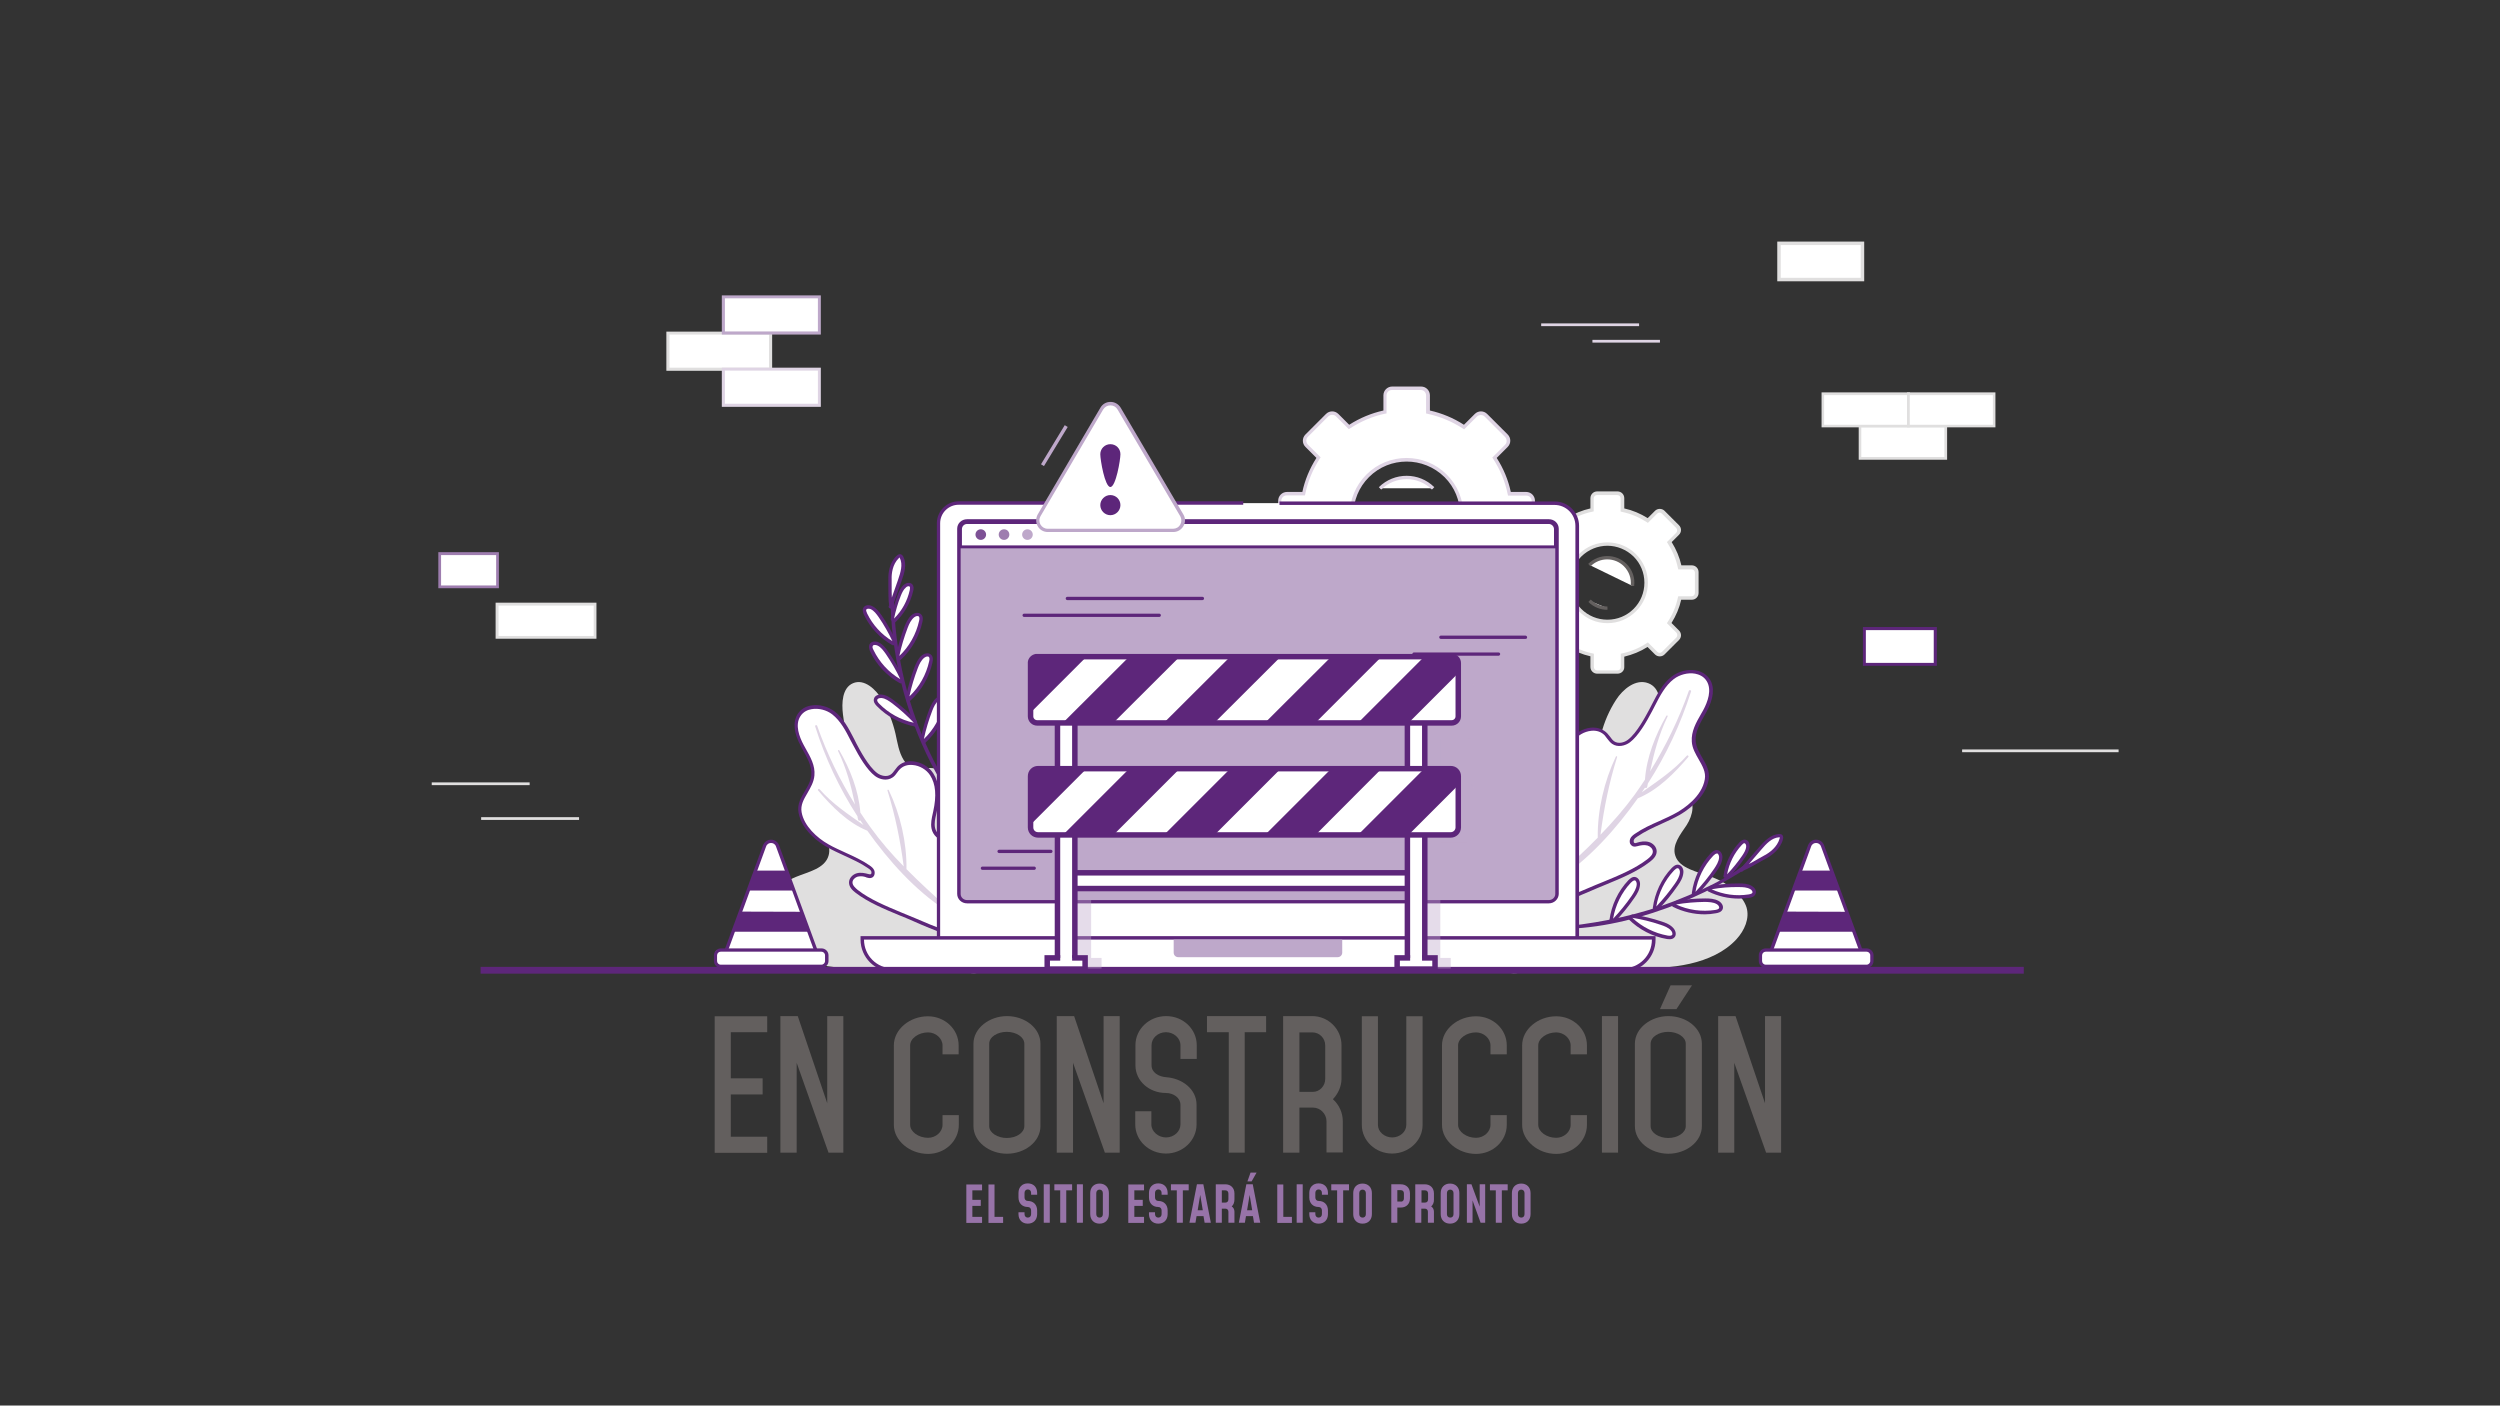 <?xml version="1.0"?>
<svg width="1366" height="768" xmlns="http://www.w3.org/2000/svg" xmlns:svg="http://www.w3.org/2000/svg" enable-background="new 0 0 1366 768" version="1.1" xml:space="preserve">
 <rect width="100%" height="100%" fill="#333333" stroke="none"/>
 <style type="text/css">.st0{fill:#E0DFDF;}
	.st1{fill:#FFFFFF;}
	.st2{fill:#5D267A;}
	.st3{fill:#DFD4E4;}
	.st4{fill:#64605F;}
	.st5{fill:#BEA8CA;}
	.st6{fill:#7D5195;}
	.st7{fill:#9E7DAF;}
	.st8{fill:#5C2679;}
	.st9{fill:none;stroke:#9C9B9B;stroke-width:0.396;stroke-miterlimit:10;}
	.st10{fill:#635F5E;}
	.st11{fill:#9773A8;}
	.st12{opacity:0.4;}
	.st13{fill:#FFFFFF;stroke:#5D267A;stroke-width:3;stroke-miterlimit:10;}
	.st14{fill:#FFFFFF;stroke:#5D267A;stroke-width:3;stroke-linecap:square;stroke-miterlimit:10;}</style>
 <g class="layer">
  <title>Layer 1</title>
  <g id="svg_1">
   <g id="svg_2">
    <path class="st0" d="m522.5,431c9.5,16.7 15.2,35.5 16.9,54.7c0.8,9.8 0.5,19.6 -0.7,29.4c-0.7,5.6 2.6,16.5 -6.4,16.7c-4,0.1 -7.7,-2.2 -11.5,-3.5c-8.6,-2.8 -17.9,-0.2 -26.8,0.8c-7.2,0.8 -14.4,0.6 -21.6,0.3c-9,-0.3 -18.1,-0.6 -26.8,-2.8c-8.7,-2.2 -17.2,-6.4 -23,-13.4c-4,-4.8 -6.6,-11.4 -4.9,-17.4c0.9,-3.2 2.9,-6 5.2,-8.5c3.4,-3.6 7.6,-6.4 12.1,-8.2c6.8,-2.8 15.6,-4.5 17.7,-11.5c1.8,-5.8 -2.5,-11.6 -5.6,-16.8c-3.1,-5.3 -4.7,-13.2 0.5,-16.5c4,-2.6 9.7,-0.4 13.9,-2.7c5.7,-3.1 4.8,-11.3 3.3,-17.6c-1.8,-7.8 -3.2,-15.7 -4.2,-23.6c-0.8,-6.4 -0.4,-14.6 5.5,-17.1c6.1,-2.6 12.5,3.3 15.9,9.1c3.3,5.7 5.8,12 7.3,18.5c1.1,4.9 1.8,10.1 4.5,14.4c5,7.8 10.2,3.2 16.9,4.6c5.4,1 9,6.2 11.8,11.1z" id="svg_3"/>
   </g>
   <g id="svg_4">
    <g id="svg_5">
     <path class="st1" d="m534.9,515.8c-0.7,-1.9 -15.5,-5.3 -17.9,-6.2c-5.9,-2.2 -11.7,-4.6 -17.5,-7.2c-10.3,-4.5 -22.4,-8.6 -31.3,-15.4c-1.6,-1.2 -3.3,-2.8 -3.3,-4.8c0,-1.9 1.6,-3.5 3.5,-4.1c1.8,-0.5 3.8,-0.2 5.7,0.3c0.7,0.2 1.5,0.4 2.1,0.2c1,-0.4 1.3,-1.8 0.9,-2.7c-0.4,-1 -1.3,-1.7 -2.2,-2.3c-7,-4.8 -15.2,-7.3 -22.5,-11.5c-6.5,-3.7 -13.8,-10.3 -15.1,-18.2c-1.3,-7.6 6.4,-12.7 7,-20.3c0.5,-5.8 -3.1,-11.1 -5.9,-16.2c-2.8,-5.1 -4.9,-11.6 -1.8,-16.6c3.8,-6 13.2,-5.6 18.8,-1.3c5.6,4.3 8.5,11.2 11.8,17.4c2.6,5 7,12.8 11.5,16.3c2.4,1.8 6,2.5 8.5,0.8c1.6,-1.1 2.5,-2.9 3.8,-4.3c4.8,-5.2 14.2,-2.6 18.1,3.3c3.8,5.9 3.3,13.6 1.8,20.5c-0.7,3 -1.5,6 -0.9,9c0.6,3 3.3,5.8 6.3,5.3c1.9,-0.3 3.4,-1.8 5.3,-1.9c2.3,-0.1 4.2,1.8 4.9,3.9c0.7,2.1 0.4,4.5 0.2,6.7c-1.5,17.8 2.1,33.1 8.2,49.3z" id="svg_6"/>
     <path class="st2" d="m534,516.2c-0.8,-1.1 -9.4,-3.4 -13,-4.4c-2.1,-0.6 -3.7,-1 -4.4,-1.3c-5.9,-2.2 -11.8,-4.6 -17.6,-7.2c-2.4,-1.1 -4.9,-2.1 -7.4,-3.1c-8.4,-3.5 -17.2,-7.1 -24.1,-12.4c-1.7,-1.3 -3.6,-3.1 -3.6,-5.6c0,-2.5 2.1,-4.4 4.1,-5c2.2,-0.7 4.6,-0.1 6.2,0.3c0.6,0.2 1.2,0.3 1.5,0.2c0.2,-0.1 0.3,-0.2 0.4,-0.4c0.1,-0.3 0.1,-0.8 0,-1.1c-0.3,-0.8 -1.1,-1.4 -1.9,-1.9c-3.9,-2.7 -8.4,-4.7 -12.7,-6.7c-3.2,-1.5 -6.6,-3 -9.7,-4.8c-3.2,-1.8 -13.8,-8.6 -15.5,-18.9c-0.8,-4.5 1.4,-8.2 3.5,-11.7c1.6,-2.7 3.3,-5.6 3.5,-8.8c0.4,-4.8 -2.2,-9.2 -4.6,-13.6c-0.4,-0.7 -0.8,-1.4 -1.1,-2.1c-3.9,-7.1 -4.5,-13.2 -1.8,-17.5c1.6,-2.5 4.1,-4.2 7.4,-4.7c4.3,-0.8 9.2,0.5 12.8,3.2c4.9,3.8 7.8,9.5 10.6,14.9c0.5,0.9 1,1.9 1.4,2.8c1.8,3.4 6.5,12.4 11.3,16c2,1.5 5.2,2.3 7.4,0.8c0.9,-0.6 1.5,-1.5 2.2,-2.4c0.4,-0.6 0.9,-1.2 1.4,-1.8c2.1,-2.3 5.2,-3.4 8.7,-3c4.3,0.4 8.6,2.9 10.9,6.5c3.4,5.2 4,12.2 1.9,21.2l-0.2,0.9c-0.6,2.6 -1.2,5.2 -0.7,7.7c0.5,2.5 2.8,5 5.3,4.6c0.7,-0.1 1.5,-0.5 2.2,-0.8c1,-0.5 2,-1 3.2,-1.1c2.8,-0.2 5.1,2.2 5.8,4.6c0.7,2.2 0.5,4.5 0.3,6.7l0,0.4c-1.3,15.3 1.1,29.9 8.1,48.7c0,0 0,0 0,0l0,0l-1.8,0.8c0,0 0,0 0,0l0,0zm-63.6,-37.4c-0.6,0 -1.2,0.1 -1.8,0.2c-1.3,0.4 -2.8,1.6 -2.8,3.2c0,1.6 1.6,3 2.9,4.1c6.7,5.2 15.3,8.7 23.6,12.2c2.5,1 5.1,2.1 7.5,3.1c5.7,2.5 11.6,4.9 17.5,7.1c0.6,0.2 2.3,0.7 4.2,1.2c5.5,1.5 9.2,2.6 11.5,3.6c-4.6,-13 -8.8,-28.6 -7.3,-46.9l0,-0.4c0.2,-2 0.4,-4.1 -0.2,-5.9c-0.5,-1.7 -2.1,-3.4 -3.9,-3.3c-0.8,0 -1.6,0.4 -2.5,0.9c-0.9,0.4 -1.7,0.9 -2.7,1c-3.6,0.6 -6.7,-2.7 -7.4,-6.1c-0.6,-2.9 0.1,-5.8 0.7,-8.5l0.2,-0.9c1.9,-8.6 1.4,-15 -1.7,-19.8c-2,-3.1 -5.7,-5.3 -9.5,-5.6c-2.9,-0.3 -5.4,0.6 -7.1,2.4c-0.5,0.5 -0.9,1 -1.3,1.6c-0.7,1 -1.5,2.1 -2.6,2.8c-3.1,2.1 -7.1,1.1 -9.6,-0.8c-4.5,-3.4 -8.7,-10.7 -11.8,-16.6c-0.5,-0.9 -1,-1.9 -1.5,-2.8c-2.7,-5.3 -5.5,-10.7 -10.1,-14.3c-3.1,-2.4 -7.5,-3.5 -11.3,-2.8c-1.9,0.3 -4.5,1.3 -6.1,3.9c-3,4.7 -0.6,11.1 1.8,15.6c0.4,0.7 0.8,1.4 1.1,2c2.6,4.6 5.3,9.3 4.8,14.7c-0.3,3.6 -2.1,6.6 -3.8,9.6c-2,3.4 -3.9,6.6 -3.2,10.5c1.3,7.5 8.4,14 14.6,17.5c3.1,1.8 6.4,3.2 9.6,4.7c4.4,2 9,4.1 13,6.9c1,0.7 2,1.5 2.5,2.7c0.3,0.8 0.3,1.8 0,2.6c-0.3,0.7 -0.8,1.2 -1.4,1.4c-1,0.4 -1.9,0.1 -2.7,-0.1c-0.8,-0.4 -2,-0.7 -3.2,-0.7z" id="svg_7"/>
    </g>
    <g id="svg_8">
     <path class="st3" d="m445.4,396.9c5.5,17.4 13.2,33.8 23.1,49.1c0.1,0.6 0.2,1.3 0.4,1.9c0.1,0.6 0.8,0.7 1.2,0.4c0.6,0.8 1.1,1.7 1.7,2.5c-8.5,-6 -17,-11.6 -24,-19.6c-0.4,-0.5 -1.2,0.2 -0.8,0.7c7.4,8.7 16.1,17.6 26.9,22c0,0 0,0 0,0c11.6,16.3 26,32.5 42.8,43.4c0.7,0.5 1.8,-0.5 1.1,-1.2c-7.7,-7 -15.3,-13.9 -22.5,-21.2c0.2,-14.6 -3.4,-30.1 -9.7,-43.2c-0.2,-0.4 -0.8,-0.2 -0.7,0.2c4.3,13.8 7,27.2 8.9,41.5c-6.5,-6.6 -12.6,-13.6 -18.2,-21.4c-1.9,-2.6 -3.7,-5.3 -5.5,-8c-0.9,-12 -5.6,-23.8 -11.5,-34c-0.2,-0.4 -0.9,-0.1 -0.7,0.3c4.6,9.5 7.2,19.2 9.3,29.3c-8.4,-13.5 -15.4,-28 -20.7,-43c-0.2,-0.7 -1.3,-0.4 -1.1,0.3z" id="svg_9"/>
    </g>
   </g>
   <g id="svg_10">
    <g id="svg_11">
     <path class="st2" d="m515,427.6c-0.3,0 -0.6,-0.2 -0.8,-0.5c-15.8,-26.9 -25.3,-58.2 -27.3,-90.5c-0.5,-8.1 -0.6,-16.7 2.3,-24.7c0.2,-0.5 0.7,-0.7 1.2,-0.6c0.5,0.2 0.7,0.7 0.6,1.2c-2.8,7.6 -2.7,16 -2.2,23.9c2.1,32 11.4,63 27.1,89.6c0.3,0.4 0.1,1 -0.3,1.3c-0.3,0.3 -0.4,0.3 -0.6,0.3z" id="svg_12"/>
    </g>
    <g id="svg_13">
     <path class="st1" d="m486.5,331.6c1.7,-4.8 3.4,-9.6 5.1,-14.5c1.4,-4.1 2.8,-8.7 1,-12.6c-0.2,-0.3 -0.4,-0.7 -0.7,-0.8c-0.5,-0.2 -1.1,0.2 -1.4,0.6c-3.2,3.1 -4.3,7.7 -4.2,12.1c0.1,4.4 -0.2,10.9 0.6,15.2" id="svg_14"/>
     <path class="st2" d="m486.9,332.6c-0.1,0 -0.3,0 -0.4,-0.1c-0.1,0 -0.2,0 -0.3,-0.1c-0.5,-0.2 -0.8,-0.7 -0.6,-1.2l0.2,-0.4c-0.4,-3.1 -0.4,-7 -0.4,-10.5c0,-1.4 0,-2.7 0,-3.8c-0.1,-3.1 0.4,-8.9 4.5,-12.8c1,-1 1.9,-1 2.4,-0.8c0.8,0.3 1.1,1 1.3,1.3c2,4.1 0.6,8.8 -1,13.3l-4.8,13.6c0,0.2 0.1,0.3 0.1,0.5c0.1,0.5 -0.2,1 -0.8,1.1c-0.1,-0.1 -0.1,-0.1 -0.2,-0.1zm4.7,-28c0,0 -0.2,0.1 -0.5,0.4c-3.5,3.4 -4,8.6 -3.9,11.4c0,1.2 0,2.5 0,3.9c0,2 0,4.2 0.1,6.2l3.4,-9.7c1.4,-4.1 2.7,-8.3 1,-11.8c0,-0.3 -0.1,-0.3 -0.1,-0.4z" id="svg_15"/>
    </g>
    <g id="svg_16">
     <path class="st1" d="m488.1,351.7c-6.5,-3.6 -11.9,-9.3 -15.1,-16.1c-0.5,-1 -0.9,-2.2 -0.3,-3.1c0.7,-1.1 2.4,-1 3.6,-0.5c2,1 3.5,2.8 4.7,4.7c2.9,4.2 5.5,8.7 7.6,13.4" id="svg_17"/>
     <path class="st2" d="m488.1,352.6c-0.2,0 -0.3,0 -0.5,-0.1c-6.7,-3.7 -12.2,-9.6 -15.5,-16.5c-0.5,-1.1 -1.1,-2.7 -0.3,-4c1,-1.6 3.1,-1.6 4.8,-0.8c2.3,1.1 3.8,3.2 5.1,5c2.9,4.3 5.5,8.8 7.7,13.5c0.2,0.5 0,1 -0.5,1.3c-0.1,0 -0.1,0.1 -0.2,0.1c0.3,0.3 0.3,0.7 0.1,1.1c0,0.3 -0.4,0.4 -0.7,0.4zm-13.6,-20c-0.5,0 -0.9,0.1 -1.1,0.4c-0.3,0.4 -0.1,1.1 0.4,2.2c3,6.2 7.9,11.6 13.8,15.1c-2.1,-4.5 -4.6,-8.9 -7.5,-13.1c-1.2,-1.7 -2.5,-3.5 -4.4,-4.4c-0.3,-0.1 -0.8,-0.2 -1.2,-0.2z" id="svg_18"/>
    </g>
    <g id="svg_19">
     <path class="st1" d="m492.2,372.4c-6.8,-3.8 -12.5,-9.8 -15.9,-16.8c-0.5,-1 -0.9,-2.3 -0.3,-3.2c0.7,-1.2 2.5,-1.1 3.7,-0.5c2.1,1 3.6,3 5,4.9c3,4.4 5.7,9.1 8,14" id="svg_20"/>
     <path class="st2" d="m492.2,373.4c-0.2,0 -0.3,0 -0.5,-0.1c-7,-3.9 -12.8,-10 -16.2,-17.2c-0.5,-1.1 -1.1,-2.8 -0.3,-4.2c1,-1.6 3.3,-1.7 4.9,-0.9c2.4,1.1 4,3.3 5.3,5.2c3.1,4.5 5.8,9.2 8.1,14.1c0.2,0.5 0,1 -0.5,1.3c-0.1,0 -0.2,0.1 -0.3,0.1c0.3,0.3 0.4,0.8 0.2,1.2c0,0.3 -0.4,0.5 -0.7,0.5zm-14.2,-21c-0.5,0 -0.9,0.1 -1.1,0.5c-0.3,0.5 -0.2,1.2 0.4,2.3c3.2,6.6 8.3,12.2 14.6,15.9c-2.2,-4.8 -4.9,-9.4 -7.9,-13.8c-1.3,-1.8 -2.6,-3.7 -4.6,-4.6c-0.5,-0.2 -1,-0.3 -1.4,-0.3z" id="svg_21"/>
    </g>
    <g id="svg_22">
     <path class="st1" d="m500.2,396c-7.7,-1.4 -14.9,-5.3 -20.4,-10.9c-0.8,-0.8 -1.6,-1.9 -1.3,-3c0.3,-1.3 2,-1.8 3.4,-1.7c2.3,0.3 4.4,1.7 6.3,3.1c4.3,3.2 8.3,6.8 12,10.7" id="svg_23"/>
     <path class="st2" d="m500.2,397c-0.1,0 -0.1,0 -0.2,0c-7.9,-1.5 -15.3,-5.4 -20.9,-11.2c-0.9,-0.9 -2,-2.3 -1.6,-3.9c0.4,-1.9 2.6,-2.6 4.4,-2.4c2.6,0.3 4.8,1.9 6.7,3.3c4.3,3.3 8.4,6.9 12.1,10.8c0.4,0.4 0.3,1 0,1.3c-0.1,0.1 -0.1,0.1 -0.2,0.2c0.4,0.2 0.6,0.6 0.6,1c-0.1,0.6 -0.5,0.9 -0.9,0.9zm-18.9,-15.6c-0.9,0 -1.8,0.3 -2,1c-0.1,0.5 0.2,1.2 1.1,2.1c5.1,5.2 11.8,8.9 18.9,10.4c-3.6,-3.8 -7.6,-7.4 -11.8,-10.6c-1.8,-1.3 -3.7,-2.7 -5.8,-2.9c-0.1,0 -0.2,0 -0.4,0z" id="svg_24"/>
    </g>
    <g id="svg_25">
     <path class="st1" d="m488.3,339.6c4.9,-4.5 8.4,-10.5 9.8,-17c0.2,-0.9 0.3,-2.1 -0.4,-2.7c-0.8,-0.8 -2.3,-0.4 -3.2,0.3c-1.6,1.2 -2.4,3.2 -3.1,5c-1.6,4.3 -2.9,8.7 -3.9,13.1" id="svg_26"/>
     <path class="st2" d="m488.3,340.5c-0.3,0 -0.5,-0.1 -0.7,-0.3c-0.2,-0.3 -0.3,-0.6 -0.2,-1c0,0 0,0 0,0c-0.5,-0.1 -0.8,-0.6 -0.7,-1.1c0.9,-4.5 2.2,-9 3.9,-13.3c0.7,-1.9 1.7,-4 3.4,-5.4c1.3,-1 3.2,-1.4 4.4,-0.2c1,1 0.9,2.6 0.6,3.6c-1.5,6.7 -5.1,12.9 -10.1,17.5c-0.2,0.1 -0.4,0.2 -0.6,0.2zm8.2,-20.2c-0.4,0 -1,0.2 -1.4,0.6c-1.4,1.1 -2.2,2.9 -2.9,4.6c-1.6,4 -2.8,8.2 -3.7,12.5c4.3,-4.2 7.3,-9.7 8.6,-15.6c0.2,-1 0.2,-1.6 -0.1,-1.9c-0.1,-0.1 -0.3,-0.2 -0.5,-0.2z" id="svg_27"/>
    </g>
    <g id="svg_28">
     <path class="st1" d="m491.4,359.8c5.9,-5.3 10,-12.5 11.7,-20.3c0.2,-1.1 0.4,-2.5 -0.4,-3.3c-1,-1 -2.7,-0.5 -3.8,0.4c-1.9,1.5 -2.9,3.8 -3.8,6c-2,5.1 -3.5,10.3 -4.6,15.7" id="svg_29"/>
     <path class="st2" d="m491.4,360.8c-0.3,0 -0.5,-0.1 -0.7,-0.3c-0.3,-0.3 -0.3,-0.8 -0.1,-1.2c-0.1,0 -0.2,0 -0.3,0c-0.5,-0.1 -0.8,-0.6 -0.7,-1.1c1.1,-5.4 2.7,-10.7 4.6,-15.8c0.9,-2.2 2,-4.8 4,-6.4c1.5,-1.2 3.7,-1.7 5.1,-0.3c1.2,1.2 1,2.9 0.7,4.2c-1.7,7.9 -6,15.3 -12,20.8c-0.2,0 -0.4,0.1 -0.6,0.1zm9.9,-24.2c-0.6,0 -1.3,0.3 -1.8,0.7c-1.7,1.4 -2.7,3.5 -3.5,5.6c-1.9,5 -3.5,10.2 -4.6,15.5c5.4,-5.1 9.2,-11.9 10.8,-19.2c0.3,-1.2 0.2,-2 -0.2,-2.4c-0.2,-0.1 -0.4,-0.2 -0.7,-0.2z" id="svg_30"/>
    </g>
    <g id="svg_31">
     <path class="st1" d="m496.9,381.9c5.9,-5.3 10,-12.5 11.7,-20.3c0.2,-1.1 0.4,-2.5 -0.4,-3.3c-1,-1 -2.7,-0.5 -3.8,0.4c-1.9,1.5 -2.9,3.8 -3.8,6c-2,5.1 -3.5,10.3 -4.6,15.7" id="svg_32"/>
     <path class="st2" d="m496.9,382.9c-0.3,0 -0.5,-0.1 -0.7,-0.3c-0.3,-0.3 -0.3,-0.8 -0.1,-1.2c-0.1,0 -0.2,0 -0.3,0c-0.5,-0.1 -0.8,-0.6 -0.7,-1.1c1.1,-5.4 2.7,-10.7 4.6,-15.8c0.9,-2.2 2,-4.8 4,-6.4c1.5,-1.2 3.7,-1.7 5.1,-0.3c1.2,1.2 1,2.9 0.7,4.2c-1.7,7.9 -6,15.3 -12,20.8c-0.1,0 -0.4,0.1 -0.6,0.1zm9.9,-24.2c-0.6,0 -1.3,0.3 -1.8,0.7c-1.7,1.4 -2.7,3.5 -3.5,5.6c-1.9,5 -3.5,10.2 -4.6,15.5c5.4,-5.1 9.2,-11.9 10.8,-19.2c0.3,-1.2 0.2,-2 -0.2,-2.4c-0.1,-0.1 -0.4,-0.2 -0.7,-0.2z" id="svg_33"/>
    </g>
    <g id="svg_34">
     <path class="st1" d="m504.9,405.2c5.9,-5.3 10,-12.5 11.7,-20.3c0.2,-1.1 0.4,-2.5 -0.4,-3.3c-1,-1 -2.7,-0.5 -3.8,0.4c-1.9,1.5 -2.9,3.8 -3.8,6c-2,5.1 -3.5,10.3 -4.6,15.7" id="svg_35"/>
     <path class="st2" d="m504.9,406.1c-0.3,0 -0.5,-0.1 -0.7,-0.3c-0.3,-0.3 -0.3,-0.8 -0.1,-1.2c-0.1,0 -0.2,0 -0.3,0c-0.5,-0.1 -0.8,-0.6 -0.7,-1.1c1.1,-5.4 2.7,-10.7 4.6,-15.8c0.9,-2.2 2,-4.8 4,-6.4c1.5,-1.2 3.7,-1.7 5.1,-0.3c1.2,1.2 1,2.9 0.7,4.2c-1.7,7.9 -6,15.3 -12,20.8c-0.2,0 -0.4,0.1 -0.6,0.1zm9.8,-24.1c-0.6,0 -1.3,0.3 -1.8,0.7c-1.7,1.4 -2.7,3.5 -3.5,5.6c-1.9,5 -3.5,10.2 -4.6,15.5c5.4,-5.1 9.2,-11.9 10.8,-19.2c0.3,-1.2 0.2,-2 -0.2,-2.4c-0.1,-0.1 -0.4,-0.2 -0.7,-0.2z" id="svg_36"/>
    </g>
   </g>
   <g id="svg_37">
    <path class="st0" d="m837.8,431c-10.6,16.7 -16.9,35.5 -18.7,54.7c-0.9,9.8 -0.6,19.6 0.8,29.4c0.8,5.6 -2.8,16.5 7.1,16.7c4.5,0.1 8.5,-2.2 12.8,-3.5c9.5,-2.8 19.8,-0.2 29.8,0.8c7.9,0.8 16,0.6 23.9,0.3c10,-0.3 20.1,-0.6 29.8,-2.8c9.7,-2.2 19.1,-6.4 25.5,-13.4c4.4,-4.8 7.3,-11.4 5.5,-17.4c-1,-3.2 -3.2,-6 -5.8,-8.5c-3.8,-3.6 -8.4,-6.4 -13.5,-8.2c-7.5,-2.8 -17.3,-4.5 -19.6,-11.5c-2,-5.8 2.7,-11.6 6.2,-16.8c3.4,-5.3 5.2,-13.2 -0.5,-16.5c-4.4,-2.6 -10.7,-0.4 -15.4,-2.7c-6.3,-3.1 -5.3,-11.3 -3.7,-17.6c2,-7.8 3.5,-15.7 4.7,-23.6c0.9,-6.4 0.5,-14.6 -6.1,-17.1c-6.8,-2.6 -13.9,3.3 -17.6,9.1c-3.7,5.7 -6.4,12 -8.1,18.5c-1.3,4.9 -2,10.1 -5,14.4c-5.6,7.8 -11.3,3.2 -18.7,4.6c-6.2,1 -10.3,6.2 -13.4,11.1z" id="svg_38"/>
   </g>
   <g id="svg_39">
    <g id="svg_40">
     <path class="st1" d="m832.4,499.7c0.7,-2 15.8,-5.4 18.3,-6.3c6,-2.3 12,-4.7 17.9,-7.3c10.5,-4.6 23,-8.8 32.1,-15.8c1.6,-1.3 3.4,-2.9 3.4,-5c0,-2 -1.7,-3.6 -3.5,-4.2c-1.9,-0.6 -3.9,-0.2 -5.8,0.3c-0.7,0.2 -1.5,0.4 -2.2,0.2c-1,-0.4 -1.3,-1.8 -0.9,-2.8c0.4,-1 1.3,-1.7 2.2,-2.3c7.1,-4.9 15.6,-7.5 23.1,-11.8c6.7,-3.8 14.1,-10.6 15.4,-18.6c1.3,-7.8 -6.5,-13 -7.1,-20.8c-0.5,-6 3.1,-11.3 6,-16.6c2.9,-5.2 5,-11.9 1.8,-17c-3.9,-6.1 -13.5,-5.7 -19.3,-1.3c-5.7,4.4 -8.7,11.4 -12.1,17.8c-2.7,5.1 -7.2,13.1 -11.8,16.7c-2.5,1.9 -6.2,2.6 -8.7,0.8c-1.6,-1.1 -2.5,-3 -3.9,-4.4c-4.9,-5.3 -14.6,-2.7 -18.5,3.4c-3.9,6.1 -3.4,14 -1.8,21c0.7,3 1.6,6.2 0.9,9.2c-0.6,3.1 -3.4,6 -6.5,5.5c-1.9,-0.3 -3.5,-1.8 -5.5,-2c-2.3,-0.1 -4.3,1.8 -5,4c-0.7,2.2 -0.4,4.6 -0.2,6.9c1.6,18.1 -2.2,33.7 -8.3,50.4z" id="svg_41"/>
     <path class="st2" d="m833.2,500.1l-1.7,-0.7l0,0c7.2,-19.3 9.7,-34.2 8.3,-49.9l0,-0.4c-0.2,-2.3 -0.4,-4.6 0.3,-6.9c0.8,-2.5 3.1,-4.9 6,-4.7c1.2,0.1 2.3,0.6 3.3,1.1c0.8,0.4 1.5,0.8 2.3,0.9c2.6,0.4 4.9,-2.2 5.4,-4.7c0.5,-2.5 -0.1,-5.3 -0.7,-7.9l-0.2,-0.9c-2.1,-9.3 -1.5,-16.4 2,-21.8c2.3,-3.6 6.7,-6.2 11.1,-6.6c3.5,-0.3 6.7,0.8 8.9,3.1c0.5,0.6 1,1.2 1.5,1.8c0.7,1 1.4,1.9 2.2,2.5c2.3,1.6 5.5,0.8 7.6,-0.8c4.9,-3.7 9.7,-12.9 11.6,-16.4c0.5,-0.9 1,-1.9 1.5,-2.9c2.9,-5.6 5.8,-11.4 10.9,-15.3c3.7,-2.8 8.7,-4.1 13.1,-3.3c3.3,0.6 5.9,2.3 7.6,4.8c2.8,4.4 2.2,10.6 -1.8,17.9c-0.4,0.7 -0.8,1.4 -1.2,2.1c-2.5,4.5 -5.1,9.1 -4.7,13.9c0.3,3.3 2,6.2 3.6,9c2.1,3.6 4.3,7.4 3.5,12c-1.8,10.5 -12.6,17.4 -15.9,19.3c-3.2,1.8 -6.6,3.4 -10,4.9c-4.4,2 -9,4.1 -13.1,6.9c-0.8,0.5 -1.6,1.1 -1.9,1.9c-0.1,0.4 -0.1,0.8 0,1.2c0.1,0.2 0.2,0.4 0.4,0.4c0.4,0.2 1,0 1.5,-0.2c1.6,-0.5 4.1,-1 6.4,-0.3c2.1,0.6 4.2,2.6 4.2,5.1c0,2.5 -2,4.4 -3.7,5.7c-7.1,5.5 -16,9.1 -24.7,12.7c-2.6,1.1 -5.2,2.1 -7.6,3.2c-5.9,2.6 -12,5.1 -18,7.3c-0.7,0.3 -2.4,0.7 -4.5,1.3c-3.9,1.1 -12.6,3.5 -13.5,4.7zm12.6,-60.8c-1.8,0 -3.3,1.7 -3.9,3.4c-0.6,1.9 -0.4,4 -0.2,6.1l0,0.4c1.6,18.8 -2.7,34.8 -7.5,48.1c2.3,-1 6.2,-2.1 11.8,-3.7c2,-0.5 3.7,-1 4.3,-1.2c6,-2.3 12,-4.7 17.9,-7.3c2.5,-1.1 5,-2.1 7.7,-3.2c8.5,-3.5 17.3,-7.1 24.2,-12.4c1.4,-1.1 3,-2.5 3,-4.2c0,-1.6 -1.5,-2.9 -2.9,-3.3c-1.8,-0.5 -3.9,-0.1 -5.3,0.3c-0.8,0.2 -1.8,0.5 -2.8,0.1c-0.6,-0.3 -1.1,-0.8 -1.4,-1.4c-0.3,-0.8 -0.3,-1.8 0,-2.6c0.5,-1.3 1.6,-2.1 2.6,-2.8c4.2,-2.9 8.8,-5 13.4,-7c3.3,-1.5 6.7,-3 9.8,-4.8c3.1,-1.8 13.4,-8.3 15,-18c0.7,-3.9 -1.3,-7.3 -3.3,-10.8c-1.7,-3 -3.6,-6.1 -3.8,-9.8c-0.4,-5.5 2.3,-10.3 5,-15c0.4,-0.7 0.8,-1.4 1.2,-2.1c2.5,-4.6 4.9,-11.2 1.9,-16c-1.7,-2.7 -4.3,-3.6 -6.3,-4c-3.9,-0.7 -8.4,0.5 -11.6,2.9c-4.7,3.6 -7.6,9.2 -10.4,14.7c-0.5,1 -1,1.9 -1.5,2.9c-3.2,6.1 -7.5,13.5 -12.1,17c-2.5,1.9 -6.7,3 -9.8,0.8c-1.1,-0.8 -1.9,-1.9 -2.7,-2.9c-0.4,-0.6 -0.9,-1.2 -1.3,-1.7c-1.8,-1.9 -4.4,-2.8 -7.3,-2.5c-3.9,0.4 -7.7,2.6 -9.7,5.8c-3.1,4.9 -3.7,11.5 -1.7,20.3l0.2,0.9c0.7,2.8 1.3,5.8 0.7,8.7c-0.7,3.5 -4,6.8 -7.6,6.2c-1,-0.2 -1.9,-0.6 -2.8,-1c-0.9,-0.4 -1.7,-0.8 -2.6,-0.9c-0.1,0 -0.2,0 -0.2,0z" id="svg_42"/>
    </g>
    <g id="svg_43">
     <path class="st3" d="m924,377.8c-5.7,17.8 -13.5,34.6 -23.6,50.3c-0.1,0.6 -0.3,1.3 -0.4,1.9c-0.1,0.6 -0.8,0.7 -1.2,0.4c-0.6,0.8 -1.1,1.7 -1.7,2.5c8.7,-6.2 17.4,-11.9 24.6,-20c0.4,-0.5 1.2,0.2 0.8,0.7c-7.6,8.9 -16.5,18 -27.6,22.6c0,0 0,0 0,0c-11.9,16.7 -26.6,33.3 -43.8,44.4c-0.7,0.5 -1.8,-0.6 -1.1,-1.2c7.9,-7.2 15.7,-14.2 23,-21.7c-0.2,-14.9 3.5,-30.8 9.9,-44.3c0.2,-0.4 0.8,-0.2 0.7,0.2c-4.4,14.1 -7.2,27.9 -9.1,42.5c6.6,-6.8 12.9,-14 18.7,-21.9c1.9,-2.7 3.8,-5.4 5.6,-8.2c0.9,-12.3 5.7,-24.4 11.7,-34.9c0.2,-0.4 0.9,-0.1 0.7,0.3c-4.7,9.7 -7.4,19.7 -9.6,30.1c8.6,-13.9 15.8,-28.7 21.2,-44.1c0.3,-0.6 1.4,-0.3 1.2,0.4z" id="svg_44"/>
    </g>
   </g>
   <g id="svg_45">
    <g id="svg_46">
     <g id="svg_47">
      <path class="st2" d="m856.9,507.5c20.8,-0.8 41.6,-6.3 60.8,-14c9.4,-3.8 18.5,-8.2 27.2,-13.3c7.9,-4.6 16,-9.6 21.1,-17.4c0.5,-0.8 -0.7,-1.8 -1.4,-1c-12.4,14.8 -32.2,23.7 -49.8,30.6c-18.7,7.3 -38,11.3 -57.9,13.6c-1,0.1 -1,1.5 0,1.5l0,0z" id="svg_48"/>
     </g>
    </g>
    <g id="svg_49">
     <path class="st1" d="m951.6,475.3c3.3,-3.9 6.7,-7.8 10,-11.6c2.8,-3.3 6.1,-6.8 10.4,-7.1c0.4,0 0.8,0 1.1,0.2c0.4,0.4 0.4,1 0.2,1.5c-1.1,4.3 -4.6,7.6 -8.4,9.7c-3.9,2.1 -9.3,5.6 -13.5,7.1" id="svg_50"/>
     <path class="st2" d="m951.6,476.3c-0.2,0 -0.4,-0.1 -0.6,-0.2c-0.1,-0.1 -0.1,-0.1 -0.2,-0.2c-0.1,-0.1 -0.3,-0.3 -0.3,-0.4c-0.2,-0.5 0.1,-1 0.6,-1.2c0.1,-0.1 0.3,-0.1 0.4,-0.2l9.4,-10.9c3.1,-3.6 6.5,-7.1 11,-7.5c0.5,0 1.2,0 1.8,0.4c0.4,0.4 0.9,1.1 0.5,2.5c-1.4,5.5 -6.2,8.8 -8.9,10.3c-1,0.6 -2.2,1.2 -3.4,1.9c-3,1.7 -6.4,3.7 -9.3,4.9l-0.3,0.3c-0.2,0.2 -0.4,0.3 -0.7,0.3zm20.7,-18.8c-0.1,0 -0.1,0 -0.3,0c-3.9,0.3 -6.9,3.5 -9.7,6.8l-6.7,7.8c1.8,-0.9 3.7,-2 5.4,-3c1.2,-0.7 2.4,-1.4 3.4,-1.9c2.4,-1.3 6.7,-4.3 8,-9.1c0.1,-0.4 0.1,-0.6 0.1,-0.6c-0.1,0 -0.1,0 -0.2,0z" id="svg_51"/>
    </g>
    <g id="svg_52">
     <path class="st1" d="m933.8,486.3c6.7,3.3 14.4,4.5 21.8,3.3c1.1,-0.2 2.3,-0.5 2.7,-1.5c0.5,-1.2 -0.5,-2.6 -1.6,-3.2c-2,-1.1 -4.3,-1.2 -6.6,-1.2c-5.1,0 -10.3,0.5 -15.3,1.3" id="svg_53"/>
     <path class="st2" d="m950.1,491c-5.7,0 -11.5,-1.3 -16.7,-3.9c-0.5,-0.2 -0.7,-0.8 -0.4,-1.3c0.2,-0.4 0.6,-0.6 1,-0.5c0,-0.1 0,-0.1 -0.1,-0.2c-0.1,-0.5 0.3,-1 0.8,-1.1c5.1,-0.9 10.3,-1.3 15.5,-1.3c2.3,0 4.9,0.1 7,1.4c1.6,0.9 2.8,2.7 2,4.4c-0.6,1.5 -2.3,1.9 -3.4,2.1c-1.9,0.2 -3.8,0.4 -5.7,0.4zm-14.9,-5.1c6.3,2.9 13.5,3.9 20.3,2.8c1.2,-0.2 1.8,-0.5 2,-0.9c0.3,-0.6 -0.4,-1.6 -1.2,-2c-1.8,-1 -3.9,-1.1 -6.1,-1.1c-5,-0.1 -10,0.3 -15,1.2z" id="svg_54"/>
    </g>
    <g id="svg_55">
     <path class="st1" d="m914.5,494.7c7,3.5 15.1,4.7 22.8,3.5c1.1,-0.2 2.4,-0.5 2.9,-1.6c0.5,-1.3 -0.5,-2.7 -1.7,-3.4c-2,-1.2 -4.5,-1.3 -6.9,-1.3c-5.4,0 -10.8,0.5 -16.1,1.4" id="svg_56"/>
     <path class="st2" d="m931.5,499.6c-6,0 -12,-1.4 -17.4,-4.1c-0.5,-0.2 -0.7,-0.8 -0.4,-1.3c0.2,-0.4 0.7,-0.6 1.1,-0.5c0,-0.1 -0.1,-0.2 -0.1,-0.3c-0.1,-0.5 0.3,-1 0.8,-1.1c5.3,-0.9 10.8,-1.4 16.2,-1.4c2.4,0 5.1,0.1 7.4,1.4c1.6,0.9 2.9,2.8 2.1,4.6c-0.7,1.5 -2.4,1.9 -3.6,2.1c-2.1,0.4 -4.1,0.6 -6.1,0.6zm-15.7,-5.4c6.6,3.1 14.2,4.1 21.4,3c1.2,-0.2 1.9,-0.5 2.1,-1c0.3,-0.7 -0.4,-1.7 -1.3,-2.2c-1.9,-1.1 -4.2,-1.1 -6.4,-1.2c-5.3,0.1 -10.6,0.5 -15.8,1.4z" id="svg_57"/>
    </g>
    <g id="svg_58">
     <path class="st1" d="m890.5,501.5c5.5,5.5 12.8,9.3 20.5,10.6c1.1,0.2 2.4,0.3 3.2,-0.6c0.9,-1 0.4,-2.7 -0.5,-3.7c-1.6,-1.8 -3.9,-2.7 -6.1,-3.4c-5.1,-1.7 -10.3,-3 -15.7,-3.8" id="svg_59"/>
     <path class="st2" d="m912.3,513.2c-0.5,0 -1,-0.1 -1.4,-0.1c-7.9,-1.3 -15.4,-5.2 -21.1,-10.9c-0.4,-0.4 -0.4,-1 0,-1.3c0.3,-0.3 0.8,-0.4 1.2,-0.1c0,-0.1 0,-0.2 0,-0.3c0.1,-0.5 0.6,-0.9 1.1,-0.8c5.3,0.8 10.7,2.1 15.8,3.8c2.2,0.7 4.8,1.7 6.5,3.7c1.2,1.4 1.8,3.6 0.5,5c-0.7,0.8 -1.7,1 -2.6,1zm-20.4,-11.7c5.3,5 12.1,8.4 19.3,9.7c1.2,0.2 2,0.1 2.4,-0.3c0.5,-0.6 0.1,-1.7 -0.6,-2.5c-1.4,-1.6 -3.6,-2.4 -5.7,-3.1c-5,-1.7 -10.2,-3 -15.4,-3.8z" id="svg_60"/>
    </g>
    <g id="svg_61">
     <path class="st1" d="m942.6,478.8c0.9,-6.6 3.9,-12.9 8.4,-17.7c0.7,-0.7 1.5,-1.4 2.5,-1.3c1.2,0.2 1.6,1.6 1.6,2.8c-0.1,2 -1.2,3.8 -2.4,5.5c-2.6,3.8 -5.5,7.3 -8.6,10.6" id="svg_62"/>
     <path class="st2" d="m942.6,479.7c0,0 -0.1,0 -0.1,0c-0.5,-0.1 -0.9,-0.5 -0.8,-1.1c0.9,-6.8 4,-13.3 8.7,-18.3c0.7,-0.8 1.9,-1.8 3.3,-1.5c1.7,0.3 2.4,2.1 2.3,3.8c-0.2,2.3 -1.4,4.2 -2.5,5.9c-2.6,3.8 -5.5,7.4 -8.7,10.8c-0.4,0.4 -1,0.4 -1.3,0c0,0 0,0 0,0c-0.3,0.3 -0.6,0.4 -0.9,0.4zm10.6,-19c-0.4,0 -0.9,0.3 -1.5,1c-4.1,4.4 -6.9,10 -8,16c3,-3.1 5.7,-6.5 8.2,-10.1c1,-1.5 2.1,-3.2 2.2,-5c0.1,-0.8 -0.3,-1.7 -0.8,-1.8c0,-0.1 -0.1,-0.1 -0.1,-0.1z" id="svg_63"/>
    </g>
    <g id="svg_64">
     <path class="st1" d="m925.3,488.2c1.1,-7.9 4.6,-15.4 10,-21.2c0.8,-0.8 1.8,-1.7 2.9,-1.5c1.4,0.3 2,2 1.9,3.4c-0.2,2.4 -1.5,4.5 -2.8,6.5c-3.1,4.5 -6.5,8.8 -10.3,12.7" id="svg_65"/>
     <path class="st2" d="m925.3,489.1c0,0 -0.1,0 -0.1,0c-0.5,-0.1 -0.9,-0.5 -0.8,-1.1c1.1,-8.1 4.7,-15.8 10.3,-21.7c0.9,-0.9 2.2,-2.1 3.8,-1.8c1.9,0.4 2.8,2.5 2.6,4.3c-0.2,2.7 -1.6,5 -3,7c-3.1,4.5 -6.6,8.9 -10.4,12.8c-0.4,0.4 -1,0.4 -1.3,0c-0.1,-0.1 -0.1,-0.2 -0.2,-0.3c-0.1,0.6 -0.5,0.8 -0.9,0.8zm12.7,-22.7c-0.5,0 -1.1,0.4 -1.9,1.2c-5.1,5.4 -8.5,12.4 -9.7,19.7c3.7,-3.9 7.1,-8.1 10.2,-12.6c1.2,-1.8 2.5,-3.9 2.7,-6c0.1,-1 -0.3,-2.2 -1.1,-2.4c-0.1,0.1 -0.2,0.1 -0.2,0.1z" id="svg_66"/>
    </g>
    <g id="svg_67">
     <path class="st1" d="m904,496.2c1.1,-7.9 4.6,-15.4 10,-21.2c0.8,-0.8 1.8,-1.7 2.9,-1.5c1.4,0.3 2,2 1.9,3.4c-0.2,2.4 -1.5,4.5 -2.8,6.5c-3.1,4.5 -6.5,8.8 -10.3,12.7" id="svg_68"/>
     <path class="st2" d="m904,497.1c0,0 -0.1,0 -0.1,0c-0.5,-0.1 -0.9,-0.5 -0.8,-1.1c1.1,-8.1 4.7,-15.8 10.3,-21.7c0.9,-0.9 2.2,-2.1 3.8,-1.8c1.9,0.4 2.8,2.5 2.6,4.3c-0.2,2.7 -1.6,5 -3,7c-3.1,4.5 -6.6,8.9 -10.4,12.8c-0.4,0.4 -1,0.4 -1.3,0c-0.1,-0.1 -0.1,-0.2 -0.2,-0.3c-0.2,0.6 -0.5,0.8 -0.9,0.8zm12.6,-22.7c-0.5,0 -1.1,0.4 -1.9,1.2c-5.1,5.4 -8.5,12.4 -9.7,19.7c3.7,-3.9 7.1,-8.1 10.2,-12.5c1.3,-1.9 2.5,-3.9 2.7,-6c0.1,-1 -0.3,-2.2 -1.1,-2.4c-0.1,0 -0.1,0 -0.2,0z" id="svg_69"/>
    </g>
    <g id="svg_70">
     <path class="st1" d="m880.3,502.8c1.1,-7.9 4.6,-15.4 10,-21.2c0.8,-0.8 1.8,-1.7 2.9,-1.5c1.4,0.3 2,2 1.9,3.4c-0.2,2.4 -1.5,4.5 -2.8,6.5c-3.1,4.5 -6.5,8.8 -10.3,12.7" id="svg_71"/>
     <path class="st2" d="m880.3,503.8c0,0 -0.1,0 -0.1,0c-0.5,-0.1 -0.9,-0.5 -0.8,-1.1c1.1,-8.1 4.7,-15.8 10.3,-21.7c0.9,-0.9 2.2,-2.1 3.8,-1.8c1.9,0.4 2.8,2.5 2.6,4.3c-0.2,2.7 -1.6,5 -3,7c-3.1,4.5 -6.6,8.9 -10.4,12.8c-0.4,0.4 -1,0.4 -1.3,0c-0.1,-0.1 -0.1,-0.2 -0.2,-0.3c-0.1,0.5 -0.5,0.8 -0.9,0.8zm12.7,-22.7c-0.5,0 -1.1,0.4 -1.9,1.2c-5.1,5.4 -8.5,12.4 -9.7,19.7c3.7,-3.9 7.1,-8.1 10.2,-12.6c1.2,-1.8 2.5,-3.9 2.7,-6c0.1,-1 -0.3,-2.2 -1.1,-2.4c-0.1,0.1 -0.2,0.1 -0.2,0.1z" id="svg_72"/>
    </g>
   </g>
   <g id="svg_73">
    <path class="st1" d="m834,269.7l-9.2,0c-1.5,-7.1 -4.3,-13.8 -8.1,-19.7l6.5,-6.5c1.5,-1.5 1.5,-4 0,-5.5l-11.2,-11.2c-1.5,-1.5 -4,-1.5 -5.5,0l-6.5,6.5c-5.9,-3.9 -12.6,-6.7 -19.7,-8.2l0,-9.1c0,-2.1 -1.7,-3.9 -3.9,-3.9l-15.8,0c-2.1,0 -3.9,1.7 -3.9,3.9l0,9.1c-7.2,1.5 -13.8,4.3 -19.7,8.2l-6.5,-6.5c-1.5,-1.5 -4,-1.5 -5.5,0l-11.1,11.2c-1.5,1.5 -1.5,4 0,5.5l6.5,6.5c-3.9,5.9 -6.7,12.5 -8.1,19.7l-9.2,0c-2.1,0 -3.9,1.7 -3.9,3.9l0,15.8c0,2.1 1.7,3.9 3.9,3.9l9.3,0c1.5,7.1 4.3,13.7 8.2,19.6l-6.6,6.6c-1.5,1.5 -1.5,4 0,5.5l11.2,11.2c1.5,1.5 4,1.5 5.5,0l6.6,-6.6c5.9,3.8 12.5,6.6 19.6,8.1l0,9.4c0,2.1 1.7,3.9 3.9,3.9l15.8,0c2.1,0 3.9,-1.7 3.9,-3.9l0,-9.4c7.1,-1.5 13.7,-4.3 19.5,-8.1l6.6,6.6c1.5,1.5 4,1.5 5.5,0l11.2,-11.2c1.5,-1.5 1.5,-4 0,-5.5l-6.6,-6.6c3.9,-5.9 6.7,-12.5 8.2,-19.6l9.3,0c2.1,0 3.9,-1.7 3.9,-3.9l0,-15.8c-0.2,-2.2 -1.9,-3.9 -4.1,-3.9zm-86.7,32.9c-11.8,-11.7 -11.8,-30.8 0,-42.6c11.8,-11.7 30.8,-11.7 42.6,0c11.8,11.8 11.8,30.8 0,42.6c-11.8,11.8 -30.9,11.8 -42.6,0zm6.8,-35.8c8,-8 21,-8 29,0" id="svg_74"/>
    <path class="st3" d="m776.5,351.8l-15.8,0c-2.7,0 -4.8,-2.2 -4.8,-4.8l0,-8.6c-6.5,-1.5 -12.7,-4 -18.5,-7.7l-6.1,6.1c-1.9,1.9 -4.9,1.9 -6.8,0l-11.2,-11.2c-1.9,-1.9 -1.9,-4.9 0,-6.8l6.1,-6.1c-3.7,-5.7 -6.3,-11.9 -7.7,-18.5l-8.5,0c-2.7,0 -4.8,-2.2 -4.8,-4.8l0,-15.8c0,-2.7 2.2,-4.8 4.8,-4.8l8.4,0c1.4,-6.6 4,-12.8 7.7,-18.6l-6,-6c-1.9,-1.9 -1.9,-4.9 0,-6.8l11.2,-11.2c1.9,-1.9 4.9,-1.9 6.8,0l5.9,5.9c5.8,-3.7 12,-6.3 18.7,-7.8l0,-8.3c0,-2.7 2.2,-4.8 4.8,-4.8l15.8,0c2.7,0 4.8,2.2 4.8,4.8l0,8.3c6.6,1.5 12.9,4.1 18.6,7.8l5.9,-5.9c1.9,-1.9 4.9,-1.9 6.8,0l11.2,11.2c1.9,1.9 1.9,4.9 0,6.8l-6,6c3.7,5.8 6.3,12 7.7,18.6l8.4,0c2.7,0 4.8,2.2 4.8,4.8l0,15.8c0,2.7 -2.2,4.8 -4.8,4.8l-8.5,0c-1.5,6.6 -4.1,12.8 -7.7,18.5l6.1,6.1c1.9,1.9 1.9,4.9 0,6.8l-11.2,11.2c-1.9,1.9 -4.9,1.9 -6.8,0l-6.1,-6.1c-5.7,3.6 -11.9,6.2 -18.5,7.7l0,8.6c0.1,2.6 -2.1,4.8 -4.7,4.8zm-39.4,-23.5l0.6,0.4c5.9,3.9 12.4,6.6 19.2,8l0.8,0.2l0,10.1c0,1.6 1.3,2.9 2.9,2.9l15.8,0c1.6,0 2.9,-1.3 2.9,-2.9l0,-10.1l0.8,-0.2c6.8,-1.4 13.3,-4.1 19.2,-8l0.6,-0.4l7.2,7.2c1.1,1.1 3,1.1 4.2,0l11.2,-11.2c1.1,-1.1 1.1,-3 0,-4.2l-7.1,-7.1l0.4,-0.6c3.9,-5.9 6.6,-12.4 8,-19.3l0.2,-0.7l10,0c1.6,0 2.9,-1.3 2.9,-2.9l0,-15.8c0,-1.6 -1.3,-2.9 -2.9,-2.9l-10,0l-0.2,-0.8c-1.4,-6.9 -4.1,-13.4 -8,-19.4l-0.4,-0.6l7,-7c1.1,-1.1 1.1,-3 0,-4.2l-11.2,-11.2c-1.1,-1.1 -3,-1.1 -4.2,0l-7,7l-0.6,-0.4c-6,-3.9 -12.5,-6.6 -19.4,-8.1l-0.8,-0.2l0,-9.9c0,-1.6 -1.3,-2.9 -2.9,-2.9l-15.8,0c-1.6,0 -2.9,1.3 -2.9,2.9l0,9.9l-0.6,0.1c-6.9,1.4 -13.4,4.2 -19.4,8.1l-0.6,0.4l-7,-7c-1.1,-1.1 -3,-1.1 -4.2,0l-11.2,11.2c-1.1,1.1 -1.1,3 0,4.2l7,7l-0.4,0.6c-3.9,6 -6.6,12.5 -8,19.4l-0.2,0.8l-10,0c-1.6,0 -2.9,1.3 -2.9,2.9l0,15.8c0,1.6 1.3,2.9 2.9,2.9l10,0l0.2,0.7c1.4,6.9 4.2,13.3 8,19.3l0.4,0.6l-7.1,7.1c-1.1,1.1 -1.1,3 0,4.2l11.2,11.2c1.1,1.1 3,1.1 4.2,0l7.2,-7.1zm31.5,-15.9c-8,0 -15.9,-3 -22,-9.1l0,0c-5.9,-5.9 -9.1,-13.7 -9.1,-22s3.2,-16.1 9.1,-22c12.1,-12.1 31.8,-12.1 43.9,0c5.9,5.9 9.1,13.7 9.1,22s-3.2,16.1 -9.1,22c-6,6 -14,9.1 -21.9,9.1zm0,-60.2c-7.5,0 -14.9,2.8 -20.6,8.5c-5.5,5.5 -8.5,12.8 -8.5,20.6c0,7.8 3,15.1 8.5,20.6l0,0c11.4,11.4 29.9,11.4 41.3,0c5.5,-5.5 8.5,-12.8 8.5,-20.6c0,-7.8 -3,-15.1 -8.5,-20.6c-5.8,-5.7 -13.3,-8.5 -20.7,-8.5zm13.8,15.3c-7.6,-7.6 -20,-7.6 -27.7,0l-1.3,-1.3c8.4,-8.3 22,-8.3 30.3,0l-1.3,1.3z" id="svg_75"/>
   </g>
   <g id="svg_76">
    <g id="svg_77">
     <path class="st1" d="m924.3,310.2l-6.5,0c-1,-5 -3,-9.7 -5.7,-13.8l4.6,-4.6c1.1,-1.1 1.1,-2.8 0,-3.9l-7.9,-7.9c-1.1,-1.1 -2.8,-1.1 -3.9,0l-4.5,4.5c-4.1,-2.7 -8.8,-4.7 -13.8,-5.8l0,-6.4c0,-1.5 -1.2,-2.7 -2.7,-2.7l-11.1,0c-1.5,0 -2.7,1.2 -2.7,2.7l0,6.4c-5,1 -9.7,3 -13.9,5.8l-4.5,-4.5c-1.1,-1.1 -2.8,-1.1 -3.9,0l-7.9,7.9c-1.1,1.1 -1.1,2.8 0,3.9l4.6,4.6c-2.7,4.1 -4.7,8.8 -5.7,13.8l-6.5,0c-1.5,0 -2.7,1.2 -2.7,2.7l0,11.1c0,1.5 1.2,2.7 2.7,2.7l6.5,0c1.1,5 3,9.6 5.7,13.8l-4.6,4.6c-1.1,1.1 -1.1,2.8 0,3.9l7.9,7.9c1.1,1.1 2.8,1.1 3.9,0l4.7,-4.7c4.1,2.7 8.8,4.7 13.7,5.7l0,6.6c0,1.5 1.2,2.7 2.7,2.7l11.1,0c1.5,0 2.7,-1.2 2.7,-2.7l0,-6.6c5,-1 9.6,-3 13.7,-5.7l4.7,4.7c1.1,1.1 2.8,1.1 3.9,0l7.9,-7.9c1.1,-1.1 1.1,-2.8 0,-3.9l-4.6,-4.6c2.7,-4.1 4.7,-8.8 5.7,-13.8l6.5,0c1.5,0 2.7,-1.2 2.7,-2.7l0,-11.1c-0.1,-1.5 -1.3,-2.7 -2.8,-2.7zm-61,23.1c-8.3,-8.2 -8.3,-21.6 0,-29.9c8.3,-8.2 21.6,-8.2 29.9,0c8.3,8.3 8.3,21.7 0,29.9c-8.2,8.3 -21.6,8.3 -29.9,0z" id="svg_78"/>
     <path class="st0" d="m883.8,368.1l-11.1,0c-2,0 -3.7,-1.6 -3.7,-3.7l0,-5.8c-4.5,-1 -8.7,-2.8 -12.7,-5.3l-4.1,4.1c-1.4,1.4 -3.8,1.4 -5.2,0l-7.9,-7.9c-1.4,-1.4 -1.4,-3.8 0,-5.2l4.1,-4.1c-2.5,-3.9 -4.3,-8.2 -5.3,-12.7l-5.8,0c-2,0 -3.7,-1.6 -3.7,-3.7l0,-11.1c0,-2 1.6,-3.7 3.7,-3.7l5.7,0c1,-4.5 2.8,-8.8 5.3,-12.8l-4,-4c-1.4,-1.4 -1.4,-3.8 0,-5.2l7.9,-7.9c1.4,-1.4 3.8,-1.4 5.2,0l4,4c4,-2.5 8.3,-4.3 12.8,-5.3l0,-5.6c0,-2 1.6,-3.7 3.7,-3.7l11.1,0c2,0 3.7,1.6 3.7,3.7l0,5.6c4.5,1 8.8,2.8 12.8,5.3l4,-4c1.4,-1.4 3.8,-1.4 5.2,0l7.9,7.9c0.7,0.7 1.1,1.6 1.1,2.6s-0.4,1.9 -1.1,2.6l-4,4c2.5,4 4.3,8.3 5.3,12.7l5.7,0c2,0 3.7,1.6 3.7,3.7l0,11.4c0,2 -1.6,3.7 -3.7,3.7l-5.8,0c-1,4.5 -2.8,8.7 -5.3,12.7l4.1,4.1c0.7,0.7 1.1,1.6 1.1,2.6c0,1 -0.4,1.9 -1.1,2.6l-7.9,7.9c-1.4,1.4 -3.8,1.4 -5.2,0l-4.1,-4.1c-3.9,2.5 -8.2,4.2 -12.7,5.3l0,5.8c0,1.9 -1.6,3.5 -3.7,3.5zm-27.7,-17.1l0.6,0.4c4.1,2.7 8.7,4.6 13.4,5.6l0.8,0.2l0,7.3c0,1 0.8,1.8 1.8,1.8l11.1,0c1,0 1.8,-0.8 1.8,-1.8l0,-7.3l0.8,-0.2c4.8,-1 9.3,-2.9 13.4,-5.6l0.6,-0.4l5.2,5.2c0.7,0.7 1.8,0.7 2.5,0l7.9,-7.9c0.3,-0.3 0.5,-0.8 0.5,-1.3c0,-0.5 -0.2,-0.9 -0.5,-1.3l-5.2,-5.2l0.4,-0.6c2.7,-4.1 4.6,-8.6 5.6,-13.4l0.2,-0.7l7.3,0c1,0 1.8,-0.8 1.8,-1.8l0,-11.1c0,-1 -0.8,-1.8 -1.8,-1.8l-7.3,0l-0.2,-0.8c-1,-4.8 -2.9,-9.3 -5.6,-13.5l-0.4,-0.6l5.1,-5.1c0.3,-0.3 0.5,-0.8 0.5,-1.3c0,-0.5 -0.2,-0.9 -0.5,-1.3l-7.9,-7.9c-0.7,-0.7 -1.8,-0.7 -2.5,0l-5.1,5.1l-0.6,-0.4c-4.2,-2.7 -8.7,-4.6 -13.5,-5.6l-0.8,-0.2l0,-7.2c0,-1 -0.8,-1.8 -1.8,-1.8l-11.1,0c-1,0 -1.8,0.8 -1.8,1.8l0,7.1l-0.8,0.2c-4.8,1 -9.4,2.9 -13.5,5.6l-0.6,0.4l-5.1,-5.1c-0.7,-0.7 -1.8,-0.7 -2.5,0l-7.9,7.9c-0.7,0.7 -0.7,1.8 0,2.5l5.1,5.1l-0.4,0.6c-2.7,4.2 -4.6,8.7 -5.6,13.5l-0.2,0.8l-7.2,0c-1,0 -1.8,0.8 -1.8,1.8l0,11.3c0,1 0.8,1.8 1.8,1.8l7.3,0l0.2,0.7c1,4.8 2.9,9.3 5.6,13.4l0.4,0.6l-5.2,5.2c-0.7,0.7 -0.7,1.8 0,2.5l7.9,7.9c0.7,0.7 1.8,0.7 2.5,0l5.3,-5.1zm22.2,-10.5c-5.9,0 -11.4,-2.3 -15.6,-6.5l0,0c-4.2,-4.2 -6.5,-9.7 -6.5,-15.6c0,-5.9 2.3,-11.5 6.5,-15.6c8.6,-8.6 22.6,-8.6 31.2,0c4.2,4.2 6.5,9.7 6.5,15.6c0,5.9 -2.3,11.5 -6.5,15.6c-4.2,4.2 -9.7,6.5 -15.6,6.5zm0,-42.3c-5.2,0 -10.3,2 -14.3,5.9c-3.8,3.8 -5.9,8.9 -5.9,14.3c0,5.4 2.1,10.5 5.9,14.3l0,0c3.8,3.8 8.9,5.9 14.3,5.9c5.4,0 10.5,-2.1 14.3,-5.9c3.8,-3.8 5.9,-8.9 5.9,-14.3c0,-5.4 -2.1,-10.5 -5.9,-14.3c-4,-3.9 -9.2,-5.9 -14.3,-5.9z" id="svg_79"/>
    </g>
    <g id="svg_80">
     <path class="st1" d="m878.3,332.3c-3.5,0 -7.1,-1.3 -9.8,-4" id="svg_81"/>
     <path class="st4" d="m878.3,333.2c-3.9,0 -7.6,-1.5 -10.4,-4.3l1.3,-1.3c2.4,2.4 5.7,3.8 9.1,3.8l0,1.8z" id="svg_82"/>
    </g>
    <g id="svg_83">
     <path class="st1" d="m868.5,308.7c5.4,-5.4 14.1,-5.4 19.5,0c3.1,3.1 4.4,7.3 3.9,11.4" id="svg_84"/>
     <path class="st4" d="m892.9,320.2l-1.9,-0.2c0.5,-3.9 -0.9,-7.8 -3.7,-10.6c-5,-5 -13.2,-5 -18.2,0l-1.3,-1.3c5.8,-5.7 15.1,-5.7 20.9,0c3.2,3.2 4.8,7.6 4.2,12.1z" id="svg_85"/>
    </g>
   </g>
   <g id="svg_86">
    <g id="svg_87">
     <path class="st1" d="m699.1,274.9l150.4,0c6.8,0 12.4,5.5 12.4,12.4l0,226.2l-349,0l0,-227.6c0,-6.1 4.9,-11 11,-11l155.4,0" id="svg_88"/>
     <path class="st2" d="m862.8,514.4l-350.9,0l0,-228.5c0,-6.6 5.4,-12 12,-12l155.4,0l0,1.9l-155.5,0c-5.5,0 -10.1,4.5 -10.1,10.1l0,226.6l347.1,0l0,-225.2c0,-6.3 -5.1,-11.4 -11.4,-11.4l-150.3,0l0,-1.9l150.4,0c7.3,0 13.3,6 13.3,13.3l0,227.1z" id="svg_89"/>
    </g>
    <g id="svg_90">
     <g id="svg_91">
      <path class="st1" d="m487.8,530c-9.2,0 -16.6,-7.5 -16.6,-16.6l0,-0.9l432.4,0l0,0.9c0,9.2 -7.5,16.6 -16.6,16.6l-399.2,0z" id="svg_92"/>
     </g>
     <g id="svg_93">
      <path class="st2" d="m902.6,513.4c0,8.7 -7,15.7 -15.7,15.7l-399.1,0c-8.7,0 -15.7,-7 -15.7,-15.7l430.5,0m1.9,-1.9l-1.9,0l-430.5,0l-1.9,0l0,1.9c0,9.7 7.9,17.6 17.6,17.6l399.2,0c9.7,0 17.6,-7.9 17.6,-17.6l0,-1.9l-0.1,0z" id="svg_94"/>
     </g>
    </g>
    <g id="svg_95">
     <path class="st5" d="m733.4,513.4l-92.1,0l0,7.1c0,1.4 1.1,2.5 2.5,2.5l87.1,0c1.4,0 2.5,-1.1 2.5,-2.5l0,-7.1z" id="svg_96"/>
    </g>
    <g id="svg_97">
     <path class="st5" d="m850.7,288.9l0,199.6c0,2.3 -2,4.2 -4.4,4.2l-317.9,0c-2.4,0 -4.4,-1.9 -4.4,-4.2l0,-199.6c0,-2.3 2,-4.2 4.4,-4.2l317.9,0c2.4,0 4.4,1.8 4.4,4.2z" id="svg_98"/>
     <path class="st2" d="m846.3,493.6l-317.9,0c-3,0 -5.4,-2.3 -5.4,-5.2l0,-199.5c0,-2.9 2.4,-5.2 5.4,-5.2l317.9,0c3,0 5.4,2.3 5.4,5.2l0,199.6c-0.1,2.8 -2.5,5.1 -5.4,5.1zm-317.9,-208c-1.9,0 -3.5,1.5 -3.5,3.3l0,199.6c0,1.8 1.6,3.3 3.5,3.3l317.9,0c1.9,0 3.5,-1.5 3.5,-3.3l0,-199.6c0,-1.8 -1.6,-3.3 -3.5,-3.3l-317.9,0z" id="svg_99"/>
    </g>
    <g id="svg_100">
     <g id="svg_101">
      <path class="st1" d="m524.8,298.8l0,-9.7c0,-2 1.6,-3.6 3.6,-3.6l317.9,0c2,0 3.6,1.6 3.6,3.6l0,9.7l-325.1,0z" id="svg_102"/>
     </g>
     <g id="svg_103">
      <path class="st2" d="m846.3,286.3c1.5,0 2.8,1.3 2.8,2.8l0,8.9l-323.5,0l0,-8.9c0,-1.6 1.3,-2.8 2.8,-2.8l317.9,0m0,-1.6l-317.9,0c-2.4,0 -4.4,2 -4.4,4.4l0,10.5l326.7,0l0,-10.5c0,-2.5 -2,-4.4 -4.4,-4.4l0,0z" id="svg_104"/>
     </g>
    </g>
   </g>
   <g id="svg_105">
    <rect class="st2" height="3.7" id="svg_106" width="843.2" x="262.6" y="528.3"/>
   </g>
   <g id="svg_107">
    <path class="st6" d="m538.8,292.1c0,1.6 -1.3,2.9 -2.9,2.9c-1.6,0 -2.9,-1.3 -2.9,-2.9c0,-1.6 1.3,-2.9 2.9,-2.9c1.6,0 2.9,1.3 2.9,2.9z" id="svg_108"/>
   </g>
   <g id="svg_109">
    <path class="st7" d="m551.5,292.1c0,1.6 -1.3,2.9 -2.9,2.9c-1.6,0 -2.9,-1.3 -2.9,-2.9c0,-1.6 1.3,-2.9 2.9,-2.9c1.7,0 2.9,1.3 2.9,2.9z" id="svg_110"/>
   </g>
   <g id="svg_111">
    <path class="st5" d="m564.3,292.1c0,1.6 -1.3,2.9 -2.9,2.9c-1.6,0 -2.9,-1.3 -2.9,-2.9c0,-1.6 1.3,-2.9 2.9,-2.9c1.6,0 2.9,1.3 2.9,2.9z" id="svg_112"/>
   </g>
   <g id="svg_113">
    <g id="svg_114">
     <g id="svg_115">
      <g id="svg_116">
       <path class="st1" d="m446.1,520.1l-49.5,0l0.4,-1l3.7,-9.9l4,-10.9l4.2,-11.5l4,-10.9l5,-13.5c1.2,-3.3 5.9,-3.3 7.1,0l5,13.5l4,10.9l4.2,11.6l4,10.9l3.6,9.9l0.3,0.9z" id="svg_117"/>
       <path class="st2" d="m447.4,521l-52.2,0l21.7,-59.1c0.7,-1.9 2.4,-3.1 4.4,-3.1c2,0 3.7,1.2 4.4,3.1l21.7,59.1zm-49.5,-1.9l46.8,0l-20.7,-56.6c-0.5,-1.4 -1.7,-1.9 -2.7,-1.9c-1,0 -2.2,0.5 -2.7,1.9l-20.7,56.6z" id="svg_118"/>
      </g>
      <g id="svg_119">
       <path class="st1" d="m450.2,527.9l-57.8,0c-0.8,0 -1.5,-0.7 -1.5,-1.5l0,-5.8c0,-0.8 0.7,-1.5 1.5,-1.5l57.8,0c0.8,0 1.5,0.7 1.5,1.5l0,5.8c0.1,0.8 -0.6,1.5 -1.5,1.5z" id="svg_120"/>
       <path class="st2" d="m448.9,528.9l-55,0c-2.1,0 -3.8,-1.7 -3.8,-3.8l0,-3.1c0,-2.1 1.7,-3.8 3.8,-3.8l55,0c2.1,0 3.8,1.7 3.8,3.8l0,3.1c0,2 -1.7,3.8 -3.8,3.8zm-55.1,-8.9c-1.1,0 -2,0.9 -2,2l0,3.1c0,1.1 0.9,2 2,2l55,0c1.1,0 2,-0.9 2,-2l0,-3.1c0,-1.1 -0.9,-2 -2,-2l-55,0z" id="svg_121"/>
      </g>
     </g>
    </g>
    <g id="svg_122">
     <polygon class="st2" id="svg_123" points="433.8,486.6 408.8,486.6 412.8,475.7 429.8,475.7    "/>
    </g>
    <g id="svg_124">
     <polygon class="st2" id="svg_125" points="442.1,509.1 400.6,509.1 404.6,498.1 438.1,498.2    "/>
    </g>
   </g>
   <g id="svg_126">
    <g id="svg_127">
     <g id="svg_128">
      <g id="svg_129">
       <path class="st1" d="m1017.1,520.1l-49.5,0l0.4,-1l3.7,-9.9l4,-10.9l4.2,-11.5l4,-10.9l5,-13.5c1.2,-3.3 5.9,-3.3 7.1,0l5,13.5l4,10.9l4.2,11.6l4,10.9l3.6,9.9l0.3,0.9z" id="svg_130"/>
       <path class="st2" d="m1018.4,521l-52.2,0l21.7,-59.1c0.7,-1.9 2.4,-3.1 4.4,-3.1c0,0 0,0 0,0c2,0 3.7,1.2 4.4,3.1l21.7,59.1zm-49.5,-1.9l46.8,0l-20.7,-56.6c-0.5,-1.4 -1.7,-1.9 -2.7,-1.9c0,0 0,0 0,0c-1,0 -2.2,0.5 -2.7,1.9l-20.7,56.6z" id="svg_131"/>
      </g>
      <g id="svg_132">
       <path class="st1" d="m1021.2,527.9l-57.8,0c-0.8,0 -1.5,-0.7 -1.5,-1.5l0,-5.8c0,-0.8 0.7,-1.5 1.5,-1.5l57.8,0c0.8,0 1.5,0.7 1.5,1.5l0,5.8c0.1,0.8 -0.6,1.5 -1.5,1.5z" id="svg_133"/>
       <path class="st2" d="m1019.9,528.9l-55.1,0c-2.1,0 -3.8,-1.7 -3.8,-3.8l0,-3.1c0,-2.1 1.7,-3.8 3.8,-3.8l55.1,0c2.1,0 3.8,1.7 3.8,3.8l0,3.1c0,2 -1.7,3.8 -3.8,3.8zm-55.1,-8.9c-1.1,0 -2,0.9 -2,2l0,3.1c0,1.1 0.9,2 2,2l55.1,0c1.1,0 2,-0.9 2,-2l0,-3.1c0,-1.1 -0.9,-2 -2,-2l-55.1,0z" id="svg_134"/>
      </g>
     </g>
    </g>
    <g id="svg_135">
     <polygon class="st2" id="svg_136" points="1004.8,486.6 979.8,486.6 983.8,475.7 1000.8,475.7    "/>
    </g>
    <g id="svg_137">
     <polygon class="st2" id="svg_138" points="1013.1,509.1 971.6,509.1 975.6,498.1 1009.1,498.2    "/>
    </g>
   </g>
   <g id="svg_139">
    <g id="svg_140">
     <line class="st1" id="svg_141" x1="559.6" x2="633.4" y1="336.2" y2="336.2"/>
     <path class="st2" d="m633.4,337.1l-73.8,0c-0.5,0 -0.9,-0.4 -0.9,-0.9c0,-0.5 0.4,-0.9 0.9,-0.9l73.8,0c0.5,0 0.9,0.4 0.9,0.9c0,0.5 -0.4,0.9 -0.9,0.9z" id="svg_142"/>
    </g>
    <g id="svg_143">
     <line class="st1" id="svg_144" x1="583.2" x2="657" y1="327" y2="327"/>
     <path class="st2" d="m657,327.9l-73.8,0c-0.5,0 -0.9,-0.4 -0.9,-0.9c0,-0.5 0.4,-0.9 0.9,-0.9l73.8,0c0.5,0 0.9,0.4 0.9,0.9c0,0.5 -0.4,0.9 -0.9,0.9z" id="svg_145"/>
    </g>
   </g>
   <g id="svg_146">
    <g id="svg_147">
     <line class="st1" id="svg_148" x1="772.6" x2="818.8" y1="357.3" y2="357.3"/>
     <path class="st2" d="m818.8,358.3l-46.2,0c-0.5,0 -0.9,-0.4 -0.9,-0.9c0,-0.5 0.4,-0.9 0.9,-0.9l46.2,0c0.5,0 0.9,0.4 0.9,0.9c0,0.4 -0.4,0.9 -0.9,0.9z" id="svg_149"/>
    </g>
    <g id="svg_150">
     <line class="st1" id="svg_151" x1="787.4" x2="833.5" y1="348.1" y2="348.1"/>
     <path class="st2" d="m833.5,349.1l-46.2,0c-0.5,0 -0.9,-0.4 -0.9,-0.9c0,-0.5 0.4,-0.9 0.9,-0.9l46.2,0c0.5,0 0.9,0.4 0.9,0.9c0.1,0.5 -0.3,0.9 -0.9,0.9z" id="svg_152"/>
    </g>
   </g>
   <g id="svg_153">
    <g id="svg_154">
     <line class="st1" id="svg_155" x1="536.8" x2="565.1" y1="474.4" y2="474.4"/>
     <path class="st2" d="m565.1,475.3l-28.3,0c-0.5,0 -0.9,-0.4 -0.9,-0.9c0,-0.5 0.4,-0.9 0.9,-0.9l28.3,0c0.5,0 0.9,0.4 0.9,0.9c0,0.5 -0.4,0.9 -0.9,0.9z" id="svg_156"/>
    </g>
    <g id="svg_157">
     <line class="st1" id="svg_158" x1="545.9" x2="574.2" y1="465.2" y2="465.2"/>
     <path class="st2" d="m574.2,466.1l-28.3,0c-0.5,0 -0.9,-0.4 -0.9,-0.9c0,-0.5 0.4,-0.9 0.9,-0.9l28.3,0c0.5,0 0.9,0.4 0.9,0.9c0,0.5 -0.4,0.9 -0.9,0.9z" id="svg_159"/>
    </g>
   </g>
   <g id="svg_160">
    <rect class="st1" height="17.6" id="svg_161" width="46.8" x="1016.3" y="232.8"/>
    <path class="st0" d="m1063.9,251.2l-48.3,0l0,-19.1l48.3,0l0,19.1zm-46.9,-1.5l45.4,0l0,-16.2l-45.4,0l0,16.2z" id="svg_162"/>
   </g>
   <g id="svg_163">
    <rect class="st1" height="17.6" id="svg_164" width="46.8" x="996" y="215.2"/>
    <path class="st0" d="m1043.6,233.5l-48.3,0l0,-19.1l48.3,0l0,19.1zm-46.9,-1.4l45.4,0l0,-16.2l-45.4,0l0,16.2z" id="svg_165"/>
   </g>
   <g id="svg_166">
    <rect class="st1" height="17.6" id="svg_167" width="46.8" x="1042.7" y="215.2"/>
    <path class="st0" d="m1090.3,233.5l-48.3,0l0,-19.1l48.3,0l0,19.1zm-46.8,-1.4l45.4,0l0,-16.2l-45.4,0l0,16.2z" id="svg_168"/>
   </g>
   <g id="svg_169">
    <g id="svg_170">
     <rect class="st1" height="19.6" id="svg_171" width="38.8" x="1018.7" y="343.4"/>
    </g>
    <g id="svg_172">
     <path class="st2" d="m1058.3,363.8l-40.4,0l0,-21.2l40.4,0l0,21.2zm-38.8,-1.6l37.1,0l0,-17.9l-37.1,0l0,17.9z" id="svg_173"/>
    </g>
   </g>
   <g id="svg_174">
    <g id="svg_175">
     <line class="st4" id="svg_176" x1="1072.1" x2="1157.7" y1="410.3" y2="410.3"/>
     <rect class="st0" height="1.5" id="svg_177" width="85.5" x="1072.1" y="409.5"/>
    </g>
   </g>
   <g id="svg_178">
    <g id="svg_179">
     <line class="st1" id="svg_180" x1="842.1" x2="895.7" y1="177.4" y2="177.4"/>
     <rect class="st3" height="1.5" id="svg_181" width="53.5" x="842.1" y="176.7"/>
    </g>
   </g>
   <g id="svg_182">
    <g id="svg_183">
     <line class="st1" id="svg_184" x1="870.1" x2="907" y1="186.4" y2="186.4"/>
     <rect class="st3" height="1.5" id="svg_185" width="36.9" x="870.1" y="185.7"/>
    </g>
   </g>
   <g id="svg_186">
    <g id="svg_187">
     <path class="st1" d="m641.1,289.8l-68.6,0c-4.2,0 -6.8,-4.6 -4.7,-8.2l14.2,-24.1l4.1,-7l3.3,-5.7l12.7,-21.6c2.1,-3.6 7.3,-3.6 9.4,0l34.3,58.4c2.1,3.6 -0.5,8.2 -4.7,8.2z" id="svg_188"/>
     <path class="st5" d="m641.1,290.7l-68.6,0c-2.3,0 -4.4,-1.2 -5.5,-3.2c-1.1,-2 -1.1,-4.4 0,-6.4l34.3,-58.4c1.2,-2 3.2,-3.1 5.5,-3.1s4.3,1.2 5.5,3.1l34.3,58.4c1.2,2 1.2,4.4 0,6.4c-1.2,2 -3.2,3.2 -5.5,3.2zm-34.4,-69.2c-1.6,0 -3,0.8 -3.9,2.2l-34.3,58.4c-0.8,1.4 -0.8,3.1 0,4.5c0.8,1.4 2.3,2.3 3.9,2.3l68.6,0c1.6,0 3.1,-0.8 3.9,-2.3c0.8,-1.4 0.8,-3.1 0,-4.5l-34.3,-58.4c-0.8,-1.4 -2.2,-2.2 -3.9,-2.2z" id="svg_189"/>
    </g>
    <g id="svg_190">
     <path class="st2" d="m612.2,276c0,3 -2.5,5.5 -5.5,5.5c-3,0 -5.5,-2.5 -5.5,-5.5c0,-3 2.5,-5.5 5.5,-5.5c3.1,0 5.5,2.5 5.5,5.5z" id="svg_191"/>
    </g>
    <g id="svg_192">
     <path class="st2" d="m612.2,248.2c0,3 -2.5,17.9 -5.5,17.9c-3,0 -5.5,-14.8 -5.5,-17.9s2.5,-5.5 5.5,-5.5c3.1,0 5.5,2.4 5.5,5.5z" id="svg_193"/>
    </g>
   </g>
   <g id="svg_194">
    <line class="st1" id="svg_195" x1="582.7" x2="569.8" y1="233.3" y2="254.6"/>
    <rect class="st5" height="1.9" id="svg_196" transform="matrix(0.519 -0.855 0.855 0.519 68.424 609.62)" width="25" x="563.8" y="243"/>
   </g>
   <g id="svg_197">
    <rect class="st1" height="19.7" id="svg_198" width="56.1" x="365" y="182"/>
    <path class="st0" d="m421.9,202.6l-57.8,0l0,-21.4l57.8,0l0,21.4zm-56.1,-1.7l54.4,0l0,-18.1l-54.4,0l0,18.1z" id="svg_199"/>
   </g>
   <g id="svg_200">
    <rect class="st1" height="19.7" id="svg_201" width="52.5" x="395.2" y="201.7"/>
    <path class="st3" d="m448.5,222.3l-54.1,0l0,-21.4l54.1,0l0,21.4zm-52.4,-1.7l50.8,0l0,-18.1l-50.8,0l0,18.1z" id="svg_202"/>
   </g>
   <g id="svg_203">
    <rect class="st1" height="19.7" id="svg_204" width="52.5" x="395.2" y="162.2"/>
    <path class="st5" d="m448.5,182.8l-54.1,0l0,-21.4l54.1,0l0,21.4zm-52.4,-1.7l50.8,0l0,-18.1l-50.8,0l0,18.1z" id="svg_205"/>
   </g>
   <g id="svg_206">
    <rect class="st1" height="18.1" id="svg_207" width="31.6" x="240.3" y="302.6"/>
    <path class="st7" d="m272.6,321.4l-33.1,0l0,-19.7l33.1,0l0,19.7zm-31.6,-1.5l30.1,0l0,-16.6l-30.1,0l0,16.6z" id="svg_208"/>
   </g>
   <g id="svg_209">
    <rect class="st1" height="18.1" id="svg_210" width="53.5" x="271.6" y="330.1"/>
    <path class="st0" d="m325.9,349l-55.1,0l0,-19.7l55.1,0l0,19.7zm-53.5,-1.5l52,0l0,-16.6l-52,0l0,16.6z" id="svg_211"/>
   </g>
   <g id="svg_212">
    <g id="svg_213">
     <line class="st1" id="svg_214" x1="235.9" x2="289.4" y1="428.3" y2="428.3"/>
     <rect class="st0" height="1.5" id="svg_215" width="53.5" x="235.9" y="427.5"/>
    </g>
   </g>
   <g id="svg_216">
    <g id="svg_217">
     <line class="st1" id="svg_218" x1="262.9" x2="316.4" y1="447.3" y2="447.3"/>
     <rect class="st0" height="1.5" id="svg_219" width="53.5" x="262.9" y="446.5"/>
    </g>
   </g>
   <g id="svg_239">
    <path class="st10" d="m419.2,555.2l0,8.8l-19.9,0l0,25.2l17.4,0l0,8.8l-17.4,0l0,23.1l19.9,0l0,8.8l-28.7,0l0,-74.6l28.7,0l0,-0.1z" id="svg_240"/>
    <path class="st10" d="m435.2,629.8l-8.8,0l0,-74.6l9.5,0l16.1,47.6l0,-47.6l8.8,0l0,74.6l-8.1,0l-17.4,-49.1l0,49.1l-0.1,0z" id="svg_241"/>
    <path class="st10" d="m488.4,614.6l0,-43.4c0,-8.8 8.7,-15.9 18.6,-15.9c9.3,0 16.8,7.1 16.8,15.9l0,4.9l-8.8,0l0,-4.9c0,-3.8 -3.7,-7.1 -7.9,-7.1c-5.2,0 -9.8,3.3 -9.8,7.1l0,43.4c0,3.8 4.6,7.1 9.8,7.1c4.3,0 7.9,-3.3 7.9,-7.1l0,-5.3l8.9,0l0,5.3c0,8.8 -7.5,15.9 -16.8,15.9c-10,0 -18.7,-7.2 -18.7,-15.9z" id="svg_242"/>
    <path class="st10" d="m568.5,615.3c0,8.6 -8.6,15.1 -18.3,15.1c-9.6,0 -18.3,-6.5 -18.3,-15.1l0,-45c0,-8.6 8.8,-15.1 18.3,-15.1c9.8,0 18.3,6.5 18.3,15.1l0,45zm-8.8,0l0,-45c0,-3.7 -4.5,-6.5 -9.6,-6.5c-5,0 -9.6,2.7 -9.6,6.5l0,45c0,3.7 4.6,6.5 9.6,6.5c5.1,0 9.6,-2.8 9.6,-6.5z" id="svg_243"/>
    <path class="st10" d="m586.2,629.8l-8.8,0l0,-74.6l9.5,0l16.1,47.6l0,-47.6l8.8,0l0,74.6l-8.1,0l-17.4,-49.1l0,49.1l-0.1,0z" id="svg_244"/>
    <path class="st10" d="m629.2,582.1c0,3.8 3.7,6.2 8.1,6.5c8.4,0.6 16.5,6.3 16.5,15.1l0,10.7c0,8.8 -7.6,15.9 -16.7,15.9c-9.3,0 -16.8,-7.1 -16.8,-15.9l0,-7.2l8.8,0l0,7.2c0,3.8 3.7,7.1 8,7.1c4.4,0 7.9,-3.3 7.9,-7.1l0,-10.7c0,-3.8 -3.7,-6.5 -8,-6.5c-8.9,0 -16.6,-6.4 -16.6,-15.1l0,-11c0,-8.8 7.5,-15.9 16.8,-15.9c9.3,0 16.7,7.1 16.7,15.9l0,7.5l-8.9,0l0,-7.5c0,-3.9 -3.7,-7.1 -7.9,-7.1c-4.5,0 -7.9,3.3 -7.9,7.1l0,11z" id="svg_245"/>
    <path class="st10" d="m680.2,629.8l-8.8,0l0,-65.8l-11.9,0l0,-8.8l32.3,0l0,8.8l-11.7,0l0,65.8l0.1,0z" id="svg_246"/>
    <path class="st10" d="m710,629.8l-8.9,0l0,-74.6l15.9,0c8.8,0 16,7.1 16,15.9l0,18.4c0,4.1 -1.9,8.2 -4.7,11.1c3.5,3.1 5.4,7.6 5.4,12l0,17.1l-8.9,0l0,-17.1c0,-4 -3.4,-7.4 -7.3,-7.4l-7.5,0l0,24.6zm0,-65.8l0,32.6l7.4,0c3.7,0 6.7,-3.3 6.7,-7l0,-18.4c0,-3.9 -3.1,-7.1 -7,-7.1l-7.1,0l0,-0.1z" id="svg_247"/>
    <path class="st10" d="m768.4,614.7l0,-59.4l8.9,0l0,59.4c0,8.6 -7.6,15.6 -16.7,15.6c-9,0 -16.5,-7 -16.5,-15.6l0,-59.4l8.8,0l0,59.4c0,3.7 3.6,6.8 7.8,6.8s7.7,-3.1 7.7,-6.8z" id="svg_248"/>
    <path class="st10" d="m787.9,614.6l0,-43.4c0,-8.8 8.7,-15.9 18.6,-15.9c9.3,0 16.8,7.1 16.8,15.9l0,4.9l-8.9,0l0,-4.9c0,-3.8 -3.7,-7.1 -7.9,-7.1c-5.2,0 -9.8,3.3 -9.8,7.1l0,43.4c0,3.8 4.6,7.1 9.8,7.1c4.3,0 7.9,-3.3 7.9,-7.1l0,-5.3l8.9,0l0,5.3c0,8.8 -7.5,15.9 -16.8,15.9c-9.9,0 -18.6,-7.2 -18.6,-15.9z" id="svg_249"/>
    <path class="st10" d="m831.7,614.6l0,-43.4c0,-8.8 8.7,-15.9 18.6,-15.9c9.3,0 16.8,7.1 16.8,15.9l0,4.9l-8.9,0l0,-4.9c0,-3.8 -3.7,-7.1 -7.9,-7.1c-5.2,0 -9.8,3.3 -9.8,7.1l0,43.4c0,3.8 4.6,7.1 9.8,7.1c4.3,0 7.9,-3.3 7.9,-7.1l0,-5.3l8.9,0l0,5.3c0,8.8 -7.5,15.9 -16.8,15.9c-9.9,0 -18.6,-7.2 -18.6,-15.9z" id="svg_250"/>
    <path class="st10" d="m884.1,629.8l-8.8,0l0,-74.6l8.8,0l0,74.6z" id="svg_251"/>
    <path class="st10" d="m929.9,615.3c0,8.6 -8.6,15.1 -18.3,15.1c-9.6,0 -18.3,-6.5 -18.3,-15.1l0,-45c0,-8.6 8.8,-15.1 18.3,-15.1c9.8,0 18.3,6.5 18.3,15.1l0,45zm-8.8,0l0,-45c0,-3.7 -4.5,-6.5 -9.6,-6.5c-5,0 -9.6,2.7 -9.6,6.5l0,45c0,3.7 4.6,6.5 9.6,6.5c5.1,0 9.6,-2.8 9.6,-6.5zm3.4,-76.9l-8.5,13l-9,0l5.8,-13l11.7,0z" id="svg_252"/>
    <path class="st10" d="m947.6,629.8l-8.8,0l0,-74.6l9.5,0l16.1,47.6l0,-47.6l8.8,0l0,74.6l-8.2,0l-17.4,-49.1l0,49.1z" id="svg_253"/>
   </g>
   <g id="svg_254">
    <path class="st11" d="m536.6,650.4l-5.3,0l0,5.2l4.6,0l0,3.3l-4.6,0l0,6l5.3,0l0,3.3l-8.6,0l0,-21l8.6,0l0,3.2z" id="svg_255"/>
    <path class="st11" d="m543.3,664.9l4.8,0l0,3.3l-8,0l0,-21l3.3,0l0,17.7l-0.1,0z" id="svg_256"/>
    <path class="st11" d="m556.5,663.4l0,-1l3.3,0l0,1c0,1.1 0.7,1.9 1.8,1.9s1.8,-0.8 1.8,-1.9l0,-2c0,-1.1 -0.7,-1.9 -1.8,-1.9c-3.1,0 -5.1,-2.1 -5.1,-5.2l0,-2.5c0,-3.1 2,-5.2 5.1,-5.2c3.1,0 5.1,2.1 5.1,5.2l0,1l-3.3,0l0,-1c0,-1.1 -0.7,-1.9 -1.8,-1.9s-1.8,0.8 -1.8,1.9l0,2.5c0,1.1 0.7,1.9 1.8,1.9c3.1,0 5.1,2.1 5.1,5.2l0,2c0,3.1 -2,5.2 -5.1,5.2c-3.1,0 -5.1,-2.1 -5.1,-5.2z" id="svg_257"/>
    <path class="st11" d="m570.3,668.1l0,-21l3.3,0l0,21l-3.3,0z" id="svg_258"/>
    <path class="st11" d="m579.3,650.4l-3.2,0l0,-3.3l9.7,0l0,3.3l-3.2,0l0,17.7l-3.3,0l0,-17.7z" id="svg_259"/>
    <path class="st11" d="m588.4,668.1l0,-21l3.3,0l0,21l-3.3,0z" id="svg_260"/>
    <path class="st11" d="m595.7,663.4l0,-11.5c0,-3.1 2,-5.2 5.1,-5.2c3.1,0 5.1,2.1 5.1,5.2l0,11.5c0,3.1 -2,5.2 -5.1,5.2c-3.1,0 -5.1,-2.1 -5.1,-5.2zm6.9,0l0,-11.5c0,-1.1 -0.7,-1.9 -1.8,-1.9s-1.8,0.8 -1.8,1.9l0,11.5c0,1.1 0.7,1.9 1.8,1.9s1.8,-0.7 1.8,-1.9z" id="svg_261"/>
    <path class="st11" d="m625.1,650.4l-5.3,0l0,5.2l4.6,0l0,3.3l-4.6,0l0,6l5.3,0l0,3.3l-8.6,0l0,-21l8.6,0l0,3.2z" id="svg_262"/>
    <path class="st11" d="m627.8,663.4l0,-1l3.3,0l0,1c0,1.1 0.7,1.9 1.8,1.9s1.8,-0.8 1.8,-1.9l0,-2c0,-1.1 -0.7,-1.9 -1.8,-1.9c-3.1,0 -5.1,-2.1 -5.1,-5.2l0,-2.5c0,-3.1 2,-5.2 5.1,-5.2c3.1,0 5.1,2.1 5.1,5.2l0,1l-3.3,0l0,-1c0,-1.1 -0.7,-1.9 -1.8,-1.9s-1.8,0.8 -1.8,1.9l0,2.5c0,1.1 0.7,1.9 1.8,1.9c3.1,0 5.1,2.1 5.1,5.2l0,2c0,3.1 -2,5.2 -5.1,5.2c-3.1,0 -5.1,-2.1 -5.1,-5.2z" id="svg_263"/>
    <path class="st11" d="m643,650.4l-3.2,0l0,-3.3l9.7,0l0,3.3l-3.2,0l0,17.7l-3.3,0l0,-17.7z" id="svg_264"/>
    <path class="st11" d="m661.6,668.1l-3.4,0l-0.6,-3.6l-3.8,0l-0.6,3.6l-3.3,0l4.1,-21l3.5,0l4.1,21zm-4.4,-6.8l-1.4,-8.4l-1.4,8.4l2.8,0z" id="svg_265"/>
    <path class="st11" d="m673,659.2c1,0.6 1.5,1.7 1.5,2.9l0,6l-3.3,0l0,-6c0,-1 -0.6,-1.7 -1.7,-1.7l-1.9,0l0,7.7l-3.3,0l0,-21l5.2,0c3,0 5,2 5,5l0,3.2c0,1.7 -0.5,3 -1.5,3.9zm-1.8,-7c0,-1.1 -0.6,-1.8 -1.7,-1.8l-1.9,0l0,6.7l1.9,0c1.1,0 1.7,-0.7 1.7,-1.8l0,-3.1z" id="svg_266"/>
    <path class="st11" d="m688.6,668.1l-3.4,0l-0.6,-3.6l-3.8,0l-0.6,3.6l-3.3,0l4.1,-21l3.5,0l4.1,21zm-4.4,-6.8l-1.4,-8.4l-1.4,8.4l2.8,0zm-0.3,-15.8l-2.3,0l1.7,-4.8l3.3,0l-2.7,4.8z" id="svg_267"/>
    <path class="st11" d="m701.1,664.9l4.8,0l0,3.3l-8,0l0,-21l3.3,0l0,17.7l-0.1,0z" id="svg_268"/>
    <path class="st11" d="m708.5,668.1l0,-21l3.3,0l0,21l-3.3,0z" id="svg_269"/>
    <path class="st11" d="m715.4,663.4l0,-1l3.3,0l0,1c0,1.1 0.7,1.9 1.8,1.9c1.1,0 1.8,-0.8 1.8,-1.9l0,-2c0,-1.1 -0.7,-1.9 -1.8,-1.9c-3.1,0 -5.1,-2.1 -5.1,-5.2l0,-2.5c0,-3.1 2,-5.2 5.1,-5.2c3.1,0 5.1,2.1 5.1,5.2l0,1l-3.3,0l0,-1c0,-1.1 -0.7,-1.9 -1.8,-1.9c-1.1,0 -1.8,0.8 -1.8,1.9l0,2.5c0,1.1 0.7,1.9 1.8,1.9c3.1,0 5.1,2.1 5.1,5.2l0,2c0,3.1 -2,5.2 -5.1,5.2c-3.1,0 -5.1,-2.1 -5.1,-5.2z" id="svg_270"/>
    <path class="st11" d="m730.6,650.4l-3.2,0l0,-3.3l9.7,0l0,3.3l-3.2,0l0,17.7l-3.3,0l0,-17.7z" id="svg_271"/>
    <path class="st11" d="m739.4,663.4l0,-11.5c0,-3.1 2,-5.2 5.1,-5.2c3.1,0 5.1,2.1 5.1,5.2l0,11.5c0,3.1 -2,5.2 -5.1,5.2c-3.1,0 -5.1,-2.1 -5.1,-5.2zm6.9,0l0,-11.5c0,-1.1 -0.7,-1.9 -1.8,-1.9c-1.1,0 -1.8,0.8 -1.8,1.9l0,11.5c0,1.1 0.7,1.9 1.8,1.9c1.1,0 1.8,-0.7 1.8,-1.9z" id="svg_272"/>
    <path class="st11" d="m760.2,647.1l5.2,0c3,0 5,2 5,5l0,2.7c0,3 -2,5 -5,5l-1.9,0l0,8.3l-3.3,0l0,-21zm5.2,9.5c1.1,0 1.7,-0.7 1.7,-1.8l0,-2.7c0,-1.1 -0.6,-1.8 -1.7,-1.8l-1.9,0l0,6.2l1.9,0l0,0.1z" id="svg_273"/>
    <path class="st11" d="m782,659.2c1,0.6 1.5,1.7 1.5,2.9l0,6l-3.3,0l0,-6c0,-1 -0.6,-1.7 -1.7,-1.7l-1.9,0l0,7.7l-3.3,0l0,-21l5.2,0c3,0 5,2 5,5l0,3.2c0.1,1.7 -0.5,3 -1.5,3.9zm-1.7,-7c0,-1.1 -0.6,-1.8 -1.7,-1.8l-1.9,0l0,6.7l1.9,0c1.1,0 1.7,-0.7 1.7,-1.8l0,-3.1z" id="svg_274"/>
    <path class="st11" d="m787.2,663.4l0,-11.5c0,-3.1 2,-5.2 5.1,-5.2c3.1,0 5.1,2.1 5.1,5.2l0,11.5c0,3.1 -2,5.2 -5.1,5.2c-3.1,0 -5.1,-2.1 -5.1,-5.2zm7,0l0,-11.5c0,-1.1 -0.7,-1.9 -1.8,-1.9s-1.8,0.8 -1.8,1.9l0,11.5c0,1.1 0.7,1.9 1.8,1.9s1.8,-0.7 1.8,-1.9z" id="svg_275"/>
    <path class="st11" d="m811.5,647.1l0,21l-2.5,0l-4.4,-12.2l0,12.2l-3.1,0l0,-21l2.5,0l4.5,12.2l0,-12.2l3,0z" id="svg_276"/>
    <path class="st11" d="m817.3,650.4l-3.2,0l0,-3.3l9.7,0l0,3.3l-3.2,0l0,17.7l-3.3,0l0,-17.7z" id="svg_277"/>
    <path class="st11" d="m826.1,663.4l0,-11.5c0,-3.1 2,-5.2 5.1,-5.2c3.1,0 5.1,2.1 5.1,5.2l0,11.5c0,3.1 -2,5.2 -5.1,5.2c-3.2,0 -5.1,-2.1 -5.1,-5.2zm6.9,0l0,-11.5c0,-1.1 -0.7,-1.9 -1.8,-1.9c-1.1,0 -1.8,0.8 -1.8,1.9l0,11.5c0,1.1 0.7,1.9 1.8,1.9c1.1,0 1.8,-0.7 1.8,-1.9z" id="svg_278"/>
   </g>
   <g id="svg_279">
    <g class="st12" id="svg_280">
     <g id="svg_281">
      <path class="st5" d="m631.4,371.6l-56.4,0c-2,0 -3.6,1.6 -3.6,3.6l0,19.1l-0.2,0l0,5.3c0,0.9 0.3,1.7 0.7,2.3c0.6,1.1 1.8,1.8 3.1,1.8l12.1,0l0,24.3l-12.1,0c-2,0 -3.6,1.6 -3.6,3.6l0,24.9c0,2 1.6,3.6 3.6,3.6l0.6,0c0,0 0,0 0,0l11.5,0l0,63.3l-5.7,0l0,5.8l20.5,0l0,-5.8l-5.7,0l0,-42.5l181.7,0l0,42.5l-5.7,0l0,5.8l20.5,0l0,-5.8l-5.7,0l0,-63.3l14.3,0c0,0 0,0 0,0l0.4,0c2,0 3.6,-1.6 3.6,-3.6l0,-0.4l0,-24.1l0,-0.4c0,-2 -1.6,-3.6 -3.6,-3.6l-0.4,0l-6.2,0l-8,0l0,-24.3l14.7,0c2,0 3.6,-1.6 3.6,-3.6l0,-0.5l0,-24.1l0,-0.4c0,-1.8 -1.4,-3.3 -3.1,-3.6c-0.3,-0.1 -0.6,-0.1 -0.9,-0.1l-6.2,0l0,0.1l-163.8,0l0,0.1zm-35.1,56.5l0,-24.3l181.7,0l0,24.3l-181.7,0zm0,44.1l0,-11.9l181.7,0l0,11.9l-181.7,0z" id="svg_282"/>
     </g>
    </g>
    <rect class="st13" height="8.6" id="svg_283" width="186.3" x="584.7" y="476.9"/>
    <rect class="st13" height="144.9" id="svg_284" width="9.5" x="577.8" y="384.6"/>
    <rect class="st13" height="144.9" id="svg_285" width="9.5" x="769" y="384.6"/>
    <polyline class="st14" id="svg_286" points="778.5,523.4 784.1,523.4 784.1,529.5 763.4,529.5 763.4,523.4 769,523.4   "/>
    <polyline class="st14" id="svg_287" points="587.3,523.4 592.9,523.4 592.9,529.5 572.2,529.5 572.2,523.4 577.8,523.4   "/>
    <path class="st13" d="m792.7,456.2l-225.5,0c-2.3,0 -4.1,-1.8 -4.1,-4.1l0,-28c0,-2.3 1.8,-4.1 4.1,-4.1l225.5,0c2.3,0 4.1,1.8 4.1,4.1l0,28c0,2.2 -1.8,4.1 -4.1,4.1z" id="svg_288"/>
    <path class="st13" d="m796.8,362.3l0,29.1c0,2 -1.6,3.6 -3.6,3.6l-226.5,0c-2,0 -3.6,-1.6 -3.6,-3.6l0,-29.1c0,-0.2 0,-0.4 0,-0.5c0.2,-1.5 1.4,-2.7 3,-3c0.2,0 0.4,0 0.5,0l226.6,0c2,-0.1 3.6,1.5 3.6,3.5z" id="svg_289"/>
    <g id="svg_290">
     <polygon class="st2" id="svg_291" points="645.3,358.1 617.7,358.1 580.8,394.9 608.4,394.9    "/>
    </g>
    <g id="svg_292">
     <polygon class="st2" id="svg_293" points="700.5,358.1 672.9,358.1 636,394.9 663.6,394.9    "/>
    </g>
    <g id="svg_294">
     <polygon class="st2" id="svg_295" points="755.6,358.1 728.1,358.1 691.2,394.9 718.8,394.9    "/>
    </g>
    <g id="svg_296">
     <path class="st2" d="m796.8,362.3l0,5.5l-27.2,27.2l-27.6,0l36.2,-36.2l15,0c2,-0.1 3.6,1.5 3.6,3.5z" id="svg_297"/>
    </g>
    <g id="svg_298">
     <path class="st2" d="m594.4,358.1l-31.3,31.3l0,-27.1c0,-0.2 0,-0.4 0,-0.5l3,-3l0.7,-0.7l27.6,0z" id="svg_299"/>
    </g>
    <g id="svg_300">
     <polygon class="st2" id="svg_301" points="645.3,419.3 617.7,419.3 580.8,456.2 608.4,456.2    "/>
    </g>
    <g id="svg_302">
     <polygon class="st2" id="svg_303" points="700.5,419.3 672.9,419.3 636,456.2 663.6,456.2    "/>
    </g>
    <g id="svg_304">
     <polygon class="st2" id="svg_305" points="755.6,419.3 728.1,419.3 691.2,456.2 718.8,456.2    "/>
    </g>
    <g id="svg_306">
     <path class="st2" d="m796.8,423.5l0,5.5l-27.2,27.2l-27.6,0l36.2,-36.2l15,0c2,0 3.6,1.5 3.6,3.5z" id="svg_307"/>
    </g>
    <g id="svg_308">
     <path class="st2" d="m594.4,419.3l-31.3,31.3l0,-27.1c0,-0.2 0,-0.4 0,-0.5l3,-3l0.7,-0.7l27.6,0z" id="svg_309"/>
    </g>
   </g>
  </g>
  <g id="svg_310">
   <rect class="st1" height="19.8" id="svg_311" width="45.6" x="972.1" y="132.9"/>
   <path class="st0" d="m1018.6,153.7l-47.5,0l0,-21.7l47.5,0l0,21.7zm-45.6,-1.9l43.7,0l0,-17.9l-43.7,0l0,17.9z" id="svg_312"/>
  </g>
 </g>
</svg>